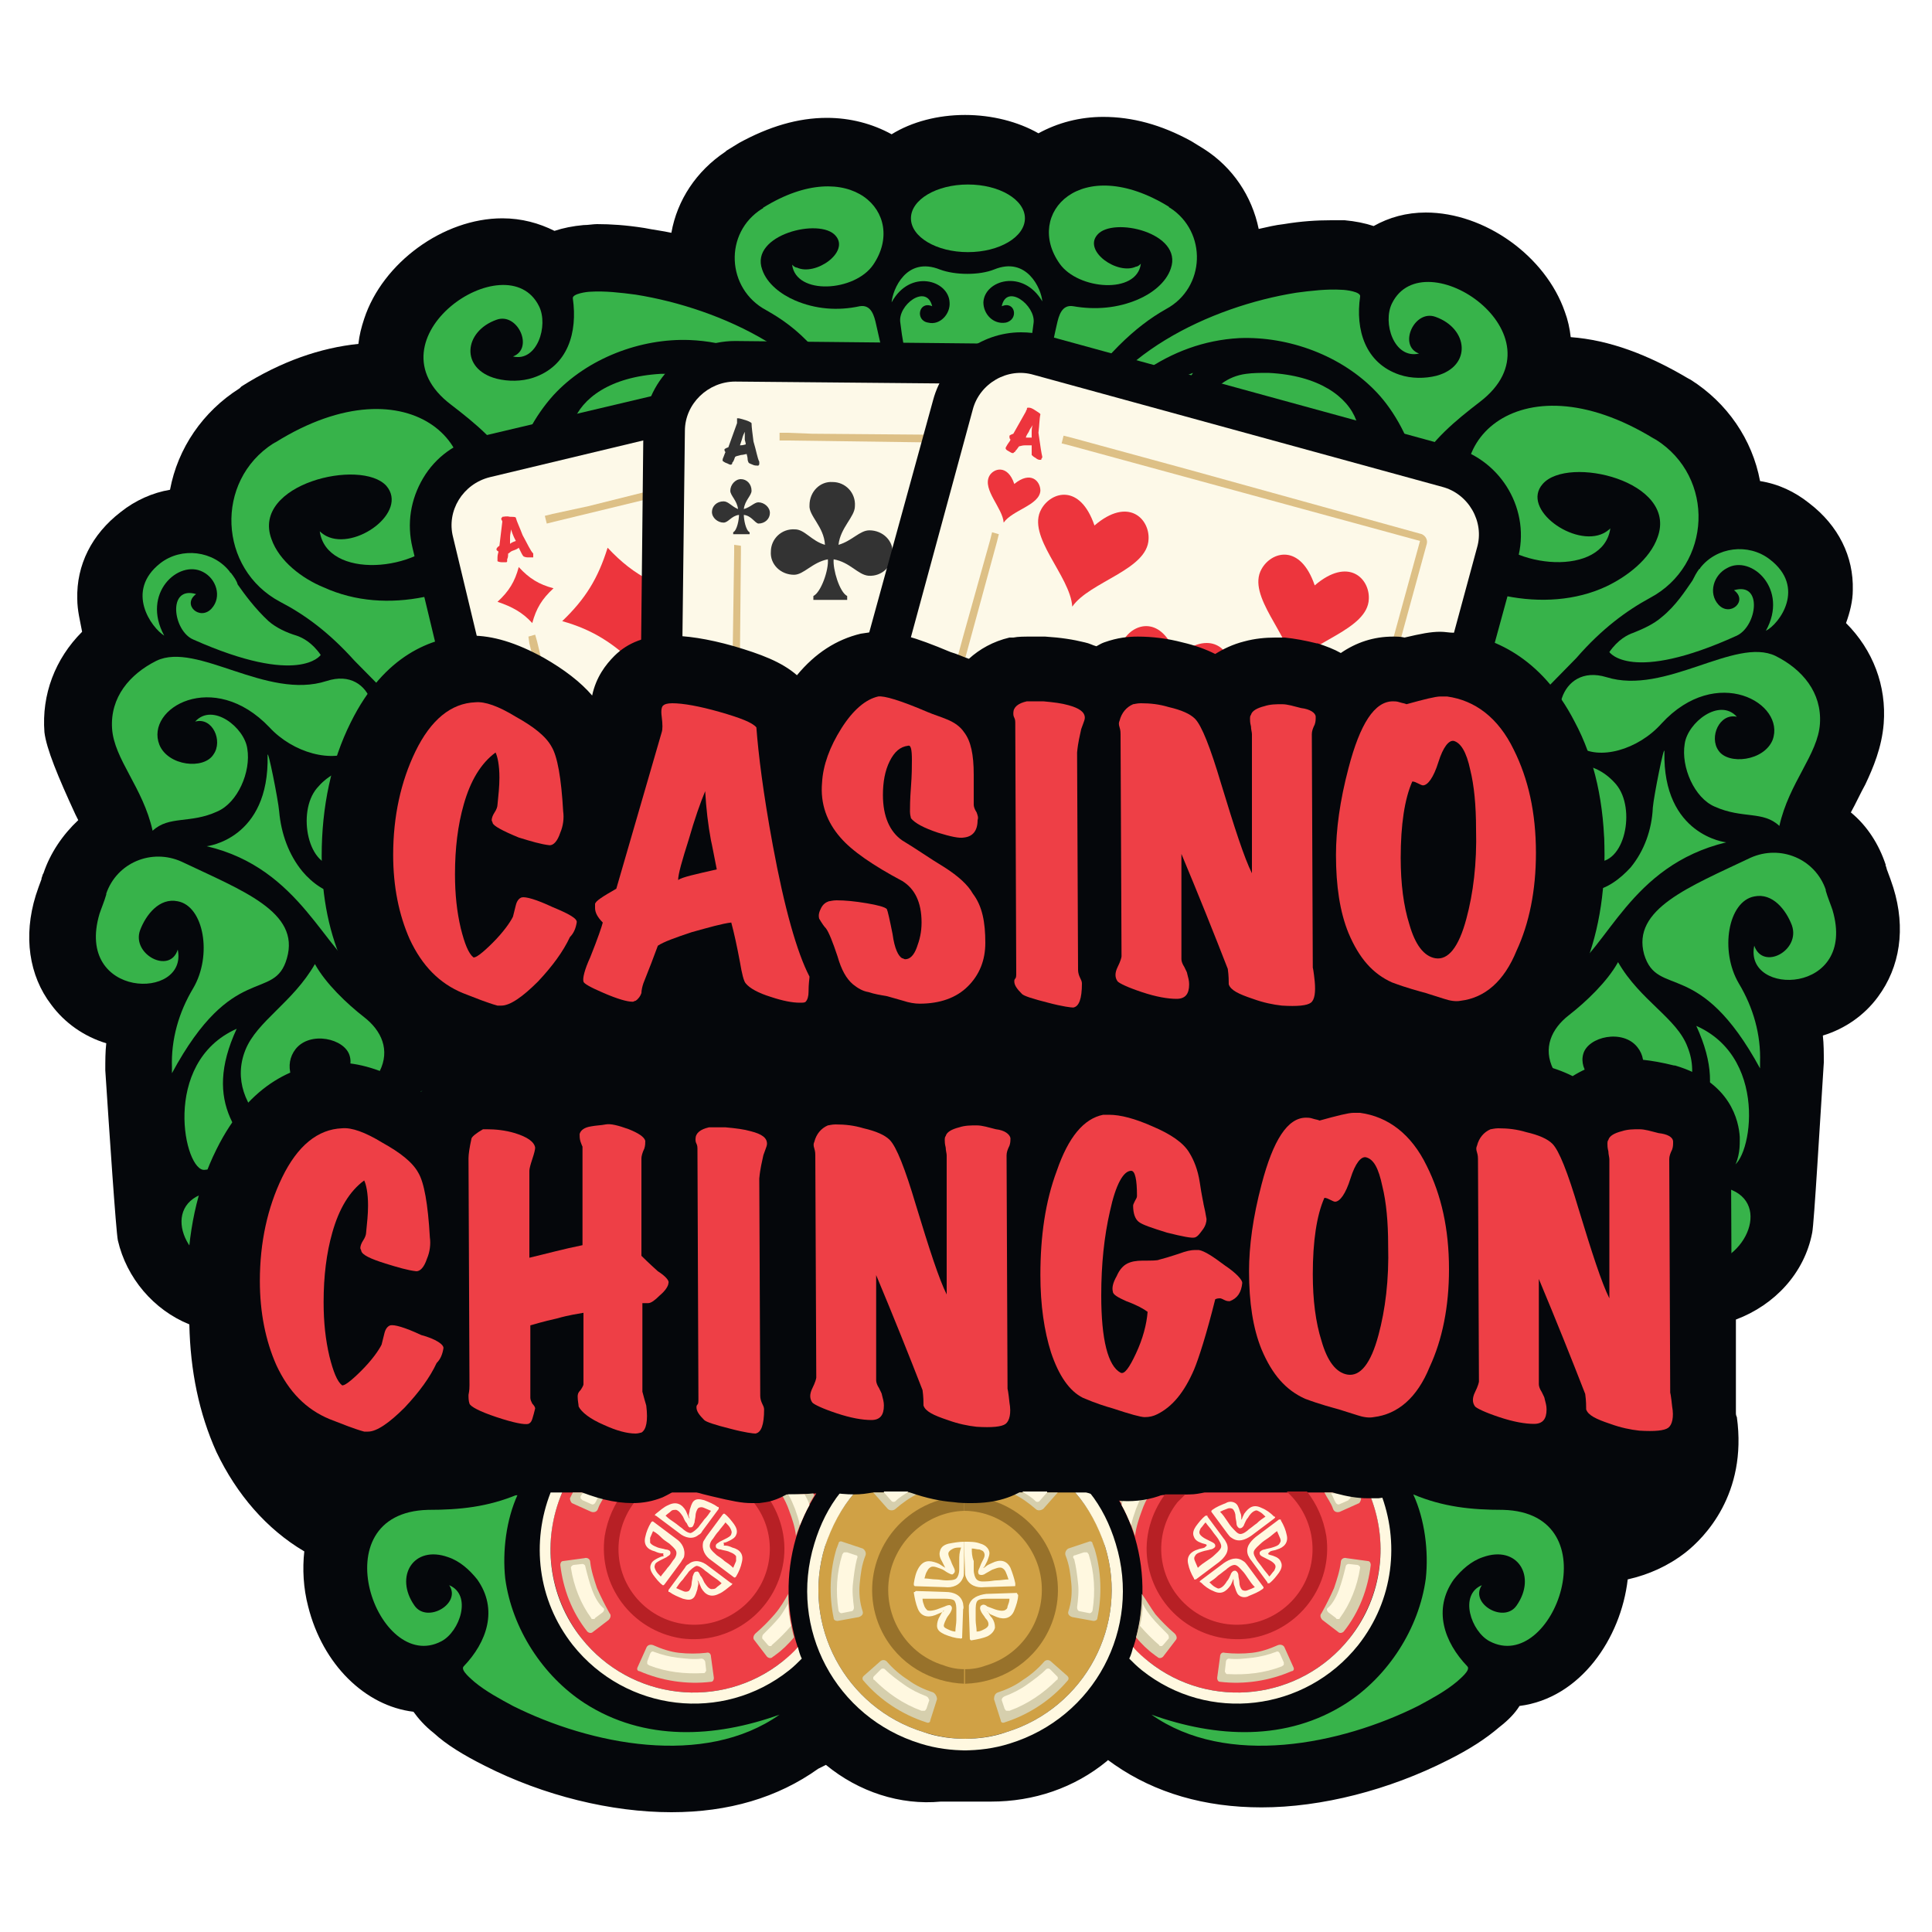 <?xml version="1.0" encoding="UTF-8"?> <!-- Generator: Adobe Illustrator 22.1.0, SVG Export Plug-In . SVG Version: 6.00 Build 0) --> <svg xmlns="http://www.w3.org/2000/svg" xmlns:xlink="http://www.w3.org/1999/xlink" id="Layer_1" x="0px" y="0px" viewBox="0 0 200 200" style="enable-background:new 0 0 200 200;" xml:space="preserve"> <style type="text/css"> .st0{fill:#05070B;} .st1{fill:#37B34A;} .st2{fill-rule:evenodd;clip-rule:evenodd;fill:#05070B;} .st3{fill-rule:evenodd;clip-rule:evenodd;fill:#FDF9E8;} .st4{fill:#DDC086;} .st5{fill-rule:evenodd;clip-rule:evenodd;fill:#ED353D;} .st6{fill-rule:evenodd;clip-rule:evenodd;fill:#333333;} .st7{fill:#FDF9E8;} .st8{fill-rule:evenodd;clip-rule:evenodd;fill:#EE3F46;} .st9{fill:#D6CFAD;} .st10{fill:#FFF8E0;} .st11{fill-rule:evenodd;clip-rule:evenodd;fill:#B72025;} .st12{fill-rule:evenodd;clip-rule:evenodd;fill:#FFF8E0;} .st13{fill-rule:evenodd;clip-rule:evenodd;fill:#D0A145;} .st14{fill-rule:evenodd;clip-rule:evenodd;fill:#98722B;} .st15{fill:#EE3F46;} .st16{fill:#ED353D;} .st17{fill:#333333;} </style> <g> <g> <g> <path class="st0" d="M85.5,182.7C85.5,182.7,85.5,182.7,85.5,182.7l-0.8,0.4c-4.2,3-9.3,4.5-15.2,4.5c-6.2,0-13.2-1.7-19.3-4.8 c-2.2-1.1-4-2.2-5.3-3.4c-0.9-0.7-1.6-1.5-2.1-2.2c-5-0.6-9.4-4.9-10.9-10.9c-0.5-1.9-0.6-3.9-0.4-5.7c-3.9-2.3-7-5.9-9.1-10.3 c-1.8-4-2.7-8.4-2.8-13.2c-3.7-1.5-6.5-4.8-7.4-8.7c-0.2-1-0.9-11.5-1.3-17.6l0-0.1c0-0.9,0-1.8,0.1-2.7c-2.3-0.7-4.3-2.1-5.7-4 c-2.3-3-2.9-7.1-1.6-11.3c0.2-0.6,0.4-1.2,0.6-1.7l0-0.1c0.1-0.2,0.1-0.4,0.2-0.5l0,0c0.7-2.1,2-4,3.6-5.5 c-0.1-0.2-0.2-0.4-0.3-0.6c-1.8-3.9-3-6.8-3.2-8.5c-0.3-3.9,1.1-7.6,3.9-10.4C8.3,64.3,8,63.2,8,62c-0.1-3.5,1.5-6.7,4.5-9 c1.5-1.2,3.3-2,5.1-2.3c0.8-4.3,3.4-8.1,7.2-10.5L25,40c4.1-2.6,8.2-4,12.1-4.4c0.1-0.9,0.3-1.7,0.6-2.6 c1.9-5.8,8.2-10.4,14.3-10.4c2,0,3.8,0.5,5.4,1.3c0.9-0.3,1.9-0.5,3-0.6c0.5,0,1-0.1,1.4-0.1c1.4,0,3,0.1,4.9,0.4 c1,0.2,1.9,0.3,2.8,0.5c0.6-3.4,2.6-6.4,5.6-8.4l0.1-0.1l1.3-0.8c3.1-1.7,6.1-2.6,9.1-2.6c2.4,0,4.7,0.6,6.7,1.7 c2.1-1.3,4.8-2,7.6-2c2.8,0,5.5,0.7,7.6,1.9c2-1.1,4.3-1.7,6.7-1.7c3,0,6,0.8,9.1,2.5l1.3,0.8l0,0c3,1.9,5,4.9,5.7,8.3 c0.9-0.2,1.7-0.4,2.6-0.5c1.8-0.3,3.4-0.4,4.9-0.4c0.5,0,1,0,1.4,0c1.1,0.1,2.1,0.3,3,0.6c1.6-0.9,3.4-1.4,5.4-1.4 c6.1,0,12.4,4.5,14.4,10.3c0.3,0.8,0.5,1.7,0.6,2.6c4,0.3,8,1.8,12.2,4.3l0.2,0.1c3.8,2.4,6.4,6.2,7.2,10.5 c1.9,0.3,3.6,1.1,5.1,2.3c3,2.3,4.6,5.5,4.5,9c0,1.1-0.3,2.3-0.7,3.4c2.8,2.8,4.2,6.5,3.9,10.4c-0.2,2.5-1.1,4.6-1.9,6.3 c-0.5,0.9-1,2-1.5,2.9c1.7,1.4,2.9,3.3,3.6,5.4l0,0.1c0.1,0.2,0.1,0.4,0.2,0.6c0.2,0.5,0.4,1.1,0.6,1.7c1.3,4.2,0.7,8.2-1.6,11.3 c-1.4,1.9-3.4,3.3-5.7,4c0.1,0.9,0.1,1.8,0.1,2.7l0,0.1c-0.4,6.1-1,16.6-1.2,17.6c-0.8,4.2-3.9,7.5-7.9,9l0,9.6 c0,0.2,0,0.3,0.1,0.5c1.1,8-3.4,12.5-5.3,14c-1.8,1.4-3.8,2.3-6,2.8c-0.7,6.1-4.9,12.3-11.2,13.1c-0.5,0.8-1.2,1.5-2.1,2.2 c-1.4,1.2-3.1,2.3-5.3,3.4c-6.1,3.1-13.1,4.9-19.3,4.9c-5.9,0-11-1.5-15.2-4.4l-0.7-0.5c0,0,0,0-0.1,0.1c-3.4,2.8-7.6,4.2-12,4.2 l-5.2,0C93.2,186.9,88.9,185.5,85.5,182.7z"></path> </g> </g> <g> <g> <g> <path class="st1" d="M128.3,35c5.1-0.2,10.6,1.8,14.2,5.6c1.9,2,3.5,5,4.1,7.8c1.7-2.9,4-4.8,6.6-6.8c9-6.9-5.8-16.9-9.1-10.2 c-1,2,0.2,5.8,2.8,5.2c-2.2-0.8-0.5-4.6,1.7-3.8c3.4,1.2,3.8,5.1,0.1,6.1c-1.2,0.3-2.6,0.3-3.8-0.1c-3.6-1.2-4.6-4.7-4.1-8.1 c0.1-0.5-1.5-0.7-1.9-0.7c-1.5-0.1-3.2,0.1-4.7,0.3c-8.8,1.4-19.8,6.5-22.8,15.5C115.2,40.1,120.9,35.4,128.3,35z"></path> <path class="st1" d="M170.8,61.9c6.4-3.4,6.8-12.5,0.6-16.4c-0.1,0-0.1-0.1-0.2-0.1c-14.2-8.7-23.4,1.1-17.7,9.3 c3,4.3,12.5,5,13.2,0c-0.2,0.2-0.5,0.4-0.7,0.5c-3,1.5-8.6-2.5-6.3-5.1c2.6-3,14-0.3,11.9,5.5c-0.8,2.3-3.2,4.1-5.3,5.1 c-3.2,1.5-6.9,1.7-10.4,1c-1.8-0.3-2.3,1.5-2.7,2.9c-0.4,1.9-2.8,14.1-4.8,18.6l14.8-15.1C165.8,65.1,168.4,63.2,170.8,61.9z"></path> <path class="st1" d="M181.2,88.8c3.1-1.4,6.7,0.1,7.8,3.3c0,0,0,0.1,0,0.1c0.2,0.7,0.5,1.4,0.7,2c2.6,8.8-9.2,9-8.1,3.7 c0.9,2.6,4.8,0.5,3.9-2.1c-0.6-1.6-2-3.4-3.9-3c-2.7,0.5-3.6,5.6-1.6,9c1.5,2.5,2.3,5.3,2.2,8.2l0,0.6 c-6.3-11.6-10.6-7.2-12-11.8C168.9,94.1,174.9,91.8,181.2,88.8z"></path> <path class="st1" d="M159.1,113.5c7.5,3.9,12.9-2,10.4-5.1c-1.5-1.9-5.1-1.1-5.6,0.7c-0.5,1.7,1.3,3.7,2.9,2.7 c-1.1,2.4-5,1-6-1.1c-1.1-2.2-0.2-4.2,1.6-5.6c1.8-1.4,4-3.5,5.1-5.5c2.3,4,6.1,5.8,7.2,8.8c1.2,3,0,5.9-2.3,8 c-3.4,3.2-12.1-0.5-17.4,3.3c-4.2,2.9-7.6-2.7-5.1-5.9C151.6,111.7,157.3,112.5,159.1,113.5z"></path> <path class="st1" d="M172,74.9c5.7-6.2,12.9-2.1,11.5,1.7c-0.9,2.2-4.6,2.6-5.6,1.1c-1-1.4,0.1-3.9,1.9-3.5 c-1.8-2-5.1,0.6-5.4,2.8c-0.4,2.4,1,5.6,3.1,6.5c2.9,1.3,5,0.4,6.7,2c1-4.5,4-7.4,4.2-10.6c0.2-3.2-1.8-5.6-4.6-7 c-4.2-2-11.4,4.1-17.5,2.2c-4.9-1.5-6.4,4.9-3,7.1C165.5,78.8,169.6,77.6,172,74.9z"></path> <path class="st1" d="M162.3,100.7c0.7-4.7-2.3-5.8-3.6-10.2c-3-10.1,4.5-14.1,8.6-9.3c2.1,2.5,0.9,8.4-2.2,8 c0.2-0.1,0.3-0.2,0.4-0.4c1.4-1.6-0.1-5.6-2.1-4.7c-2.2,1.1-2.5,8.5,1.4,8.1c1.5-0.1,3-1.3,4-2.4c1.4-1.7,2.2-3.9,2.3-6.2 c0.1-1.2,1.2-6.7,1.2-5.8c-0.2,8.7,6.4,9.4,6.4,9.4C168.7,89.6,166.4,98.3,162.3,100.7z"></path> <path class="st1" d="M125,46.9c-1.9-3.4,0.1-7.7,4-8.2c0.7-0.1,1.5-0.1,2.3-0.1c10.5,0.5,11.8,8.9,5.9,11.1 c-3.1,1.2-8.3-1.9-6.8-4.7c0,0.2,0.1,0.4,0.2,0.5c1,1.8,5.3,1.8,5.1-0.4c-0.3-2.5-7.2-5.1-8.1-1.4c-0.4,1.5,0.2,3.3,1,4.5 c1.2,1.9,3,3.4,5,4.3c1.1,0.5,6,3.4,5.1,3c-3.9-1.5-6.6-0.8-8.4,0.2c-1.1,0.6-2.5,0-2.6-1.3C127.3,51.5,126.3,49.1,125,46.9z"></path> <path class="st1" d="M175.6,106.2c7.9,3.5,5.5,14.9,3.4,14.6c-7.1-1-8.6,5.9-5.6,7.6c1.5,0.8,3.5,0.3,4-1.5 c0.6-1.9-2.2-2.7-2.3-0.6c-2.6-2.2,1.9-4.1,4.2-3.1c4.2,1.8,0.9,8.3-4.2,7.8c-0.2,0-0.4,0-0.6-0.1c-4.7-0.4-6.7-6.2-3.3-9.4 C175.3,117.6,179.2,114,175.6,106.2z"></path> <path class="st1" d="M183.2,57.9c-2.2-1.7-5.5-1.3-7.2,0.9c0,0,0,0.1-0.1,0.1c-0.3,0.4-0.5,0.8-0.7,1.2c-0.7,1-1.7,2.6-3.2,3.8 c-0.8,0.7-1.9,1.2-2.9,1.6c-0.6,0.2-1.6,0.7-2.5,2c0,0,2.2,3.3,13.2-1.7c2.1-1,2.7-5.6-0.3-4.7c1.5,1.1-0.4,2.8-1.6,1.5 c-1.1-1.2-0.5-3.1,0.9-3.8c2.5-1.4,6.4,2.2,4,6.5C184.2,64.6,187,60.8,183.2,57.9z"></path> <path class="st1" d="M116.6,47.9c0,0,0.2-6.9,6.9-9.3c0,0-3.8,5.3-0.6,10.4L116.6,47.9z"></path> <path class="st1" d="M144.2,49.7l1.1,1.8c0.3,0.5,1,0.6,1.4,0.2l0.5-0.4c0.6-0.6,1.6-0.1,1.6,0.8l-0.2,5l-8.9-3.4l2.9-3.9 C143,49.1,143.9,49.1,144.2,49.7z"></path> </g> <g> <path class="st1" d="M71.4,35.2c-5.1-0.2-10.6,1.9-14.1,5.7c-1.9,2.1-3.5,5-4,7.8c-1.7-2.9-4-4.8-6.6-6.8 c-9-6.8,5.8-16.9,9.1-10.2c1,2-0.2,5.8-2.7,5.2c2.2-0.8,0.5-4.6-1.7-3.8c-3.4,1.2-3.8,5.1,0,6.1c1.2,0.3,2.6,0.3,3.8-0.1 c3.6-1.2,4.6-4.7,4.1-8.2c-0.1-0.5,1.5-0.7,1.8-0.7c1.5-0.1,3.2,0.1,4.7,0.3c8.8,1.4,19.8,6.4,22.9,15.4 C84.5,40.1,78.8,35.5,71.4,35.2z"></path> <path class="st1" d="M29,62.3c-6.4-3.4-6.8-12.5-0.7-16.4c0.1,0,0.1-0.1,0.2-0.1c14.1-8.8,23.4,1,17.8,9.2c-3,4.3-12.5,5-13.2,0 c0.2,0.2,0.5,0.4,0.7,0.5c3,1.5,8.5-2.5,6.2-5.2c-2.6-2.9-14-0.2-11.9,5.5c0.8,2.3,3.2,4.1,5.4,5c3.3,1.5,6.9,1.7,10.4,1 c1.8-0.4,2.3,1.5,2.7,2.9c0.4,1.9,2.9,14.1,4.8,18.6L36.7,68.4C34,65.4,31.5,63.6,29,62.3z"></path> <path class="st1" d="M79.3,32.1c-4.1-2.2-4.4-8-0.4-10.5c0,0,0.1,0,0.1-0.1c9-5.6,15,0.6,11.4,5.9c-1.9,2.8-8,3.2-8.4,0 c0.1,0.1,0.3,0.3,0.5,0.3c1.9,0.9,5.5-1.6,4-3.3c-1.6-1.9-8.9-0.1-7.6,3.5c0.5,1.5,2,2.6,3.4,3.2c2.1,0.9,4.4,1.1,6.7,0.6 c1.2-0.2,1.5,1,1.7,1.9c0.3,1.2,1.9,9,3.1,11.9L84.2,36C82.5,34.1,80.9,33,79.3,32.1z"></path> <path class="st1" d="M120.7,32c4.1-2.2,4.3-8,0.4-10.5c0,0-0.1,0-0.1-0.1c-9.1-5.6-15,0.7-11.3,5.9c1.9,2.7,8,3.2,8.4,0 c-0.1,0.1-0.3,0.3-0.5,0.3c-1.9,0.9-5.5-1.6-4-3.3c1.6-1.9,8.9-0.2,7.6,3.5c-0.5,1.5-2,2.6-3.4,3.2c-2.1,0.9-4.4,1.1-6.7,0.7 c-1.2-0.2-1.5,1-1.7,1.9c-0.3,1.2-1.8,9-3,11.9l9.4-9.7C117.5,34.1,119.1,32.9,120.7,32z"></path> <path class="st1" d="M18.8,89.2c-3.1-1.4-6.7,0.1-7.8,3.3c0,0,0,0.1,0,0.1c-0.2,0.7-0.5,1.4-0.7,2c-2.6,8.8,9.2,9,8.1,3.7 c-0.8,2.6-4.8,0.5-3.9-2c0.6-1.6,2-3.4,3.9-3c2.7,0.5,3.6,5.6,1.6,9c-1.5,2.5-2.3,5.3-2.2,8.2l0,0.6 c6.3-11.7,10.6-7.3,11.9-11.9C31.1,94.4,25.1,92.2,18.8,89.2z"></path> <path class="st1" d="M41,113.7c-7.5,3.9-12.9-1.9-10.4-5.1c1.5-1.9,5.1-1.1,5.6,0.7c0.5,1.7-1.3,3.7-2.9,2.7 c1.1,2.4,5,0.9,6-1.1c1.1-2.2,0.2-4.2-1.6-5.6c-1.8-1.4-4-3.5-5.1-5.5c-2.3,4-6,5.9-7.2,8.9c-1.2,3,0,5.9,2.3,8 c3.4,3.2,12.1-0.5,17.4,3.2c4.2,2.9,7.6-2.7,5-5.9C48.4,112,42.7,112.8,41,113.7z"></path> <path class="st1" d="M27.9,75.3c-5.8-6.1-12.9-2-11.4,1.8c0.9,2.2,4.6,2.6,5.6,1c1-1.4-0.1-3.9-1.9-3.4c1.8-2,5.1,0.6,5.4,2.8 c0.4,2.4-1,5.6-3.1,6.5c-2.8,1.3-5,0.4-6.7,2c-1-4.5-4-7.4-4.2-10.6c-0.2-3.2,1.8-5.6,4.6-7c4.2-2,11.4,4.1,17.6,2.1 c4.9-1.6,6.4,4.9,3.1,7.1C34.4,79.1,30.3,77.9,27.9,75.3z"></path> <path class="st1" d="M37.8,101c-0.7-4.7,2.3-5.8,3.6-10.2c2.9-10.1-4.6-14-8.6-9.2c-2.1,2.5-0.9,8.4,2.2,8 c-0.2-0.1-0.3-0.2-0.5-0.4c-1.4-1.6,0.1-5.6,2.1-4.7c2.2,1.1,2.5,8.4-1.3,8.1c-1.5-0.1-3-1.2-4-2.4c-1.4-1.7-2.2-3.9-2.4-6.2 c-0.1-1.2-1.2-6.7-1.2-5.8c0.2,8.7-6.3,9.4-6.3,9.4C31.2,89.9,33.6,98.7,37.8,101z"></path> <path class="st1" d="M74.7,47c1.9-3.4-0.2-7.7-4-8.2c-0.7-0.1-1.5-0.1-2.3-0.1c-10.5,0.6-11.7,9-5.9,11.2 c3.1,1.2,8.3-1.9,6.8-4.7c0,0.2-0.1,0.4-0.2,0.5c-1,1.8-5.3,1.8-5.1-0.4c0.3-2.5,7.1-5.2,8.1-1.4c0.4,1.5-0.2,3.3-0.9,4.5 c-1.2,1.9-3,3.4-5,4.3c-1.1,0.5-5.9,3.4-5.1,3.1c3.9-1.5,6.6-0.9,8.4,0.2c1.1,0.6,2.5,0,2.6-1.3C72.4,51.7,73.5,49.2,74.7,47z"></path> <path class="st1" d="M24.5,106.5c-7.9,3.5-5.4,14.9-3.3,14.6c7.1-1,8.6,5.9,5.6,7.6c-1.5,0.8-3.5,0.3-4.1-1.4 c-0.6-1.9,2.2-2.7,2.3-0.6c2.6-2.2-1.9-4.1-4.3-3c-4.2,1.8-0.9,8.3,4.3,7.8c0.2,0,0.4,0,0.6-0.1c4.7-0.5,6.7-6.2,3.3-9.4 C24.8,118,20.9,114.3,24.5,106.5z"></path> <path class="st1" d="M16.6,58.3c2.2-1.7,5.5-1.3,7.2,0.9c0,0,0,0.1,0.1,0.1c0.3,0.4,0.6,0.8,0.7,1.2c0.7,1,1.8,2.5,3.2,3.8 c0.8,0.7,1.9,1.2,2.9,1.5c0.6,0.2,1.6,0.7,2.5,2c0,0-2.2,3.3-13.2-1.6c-2.1-0.9-2.7-5.6,0.3-4.7c-1.5,1.1,0.4,2.8,1.6,1.5 c1.1-1.2,0.5-3.1-0.9-3.8c-2.5-1.3-6.4,2.2-4,6.6C15.7,65,12.9,61.2,16.6,58.3z"></path> <path class="st1" d="M98.3,31.3c0.1,1.2-1,2.4-2.2,2.1c-1.4-0.2-1-2.3,0.4-1.7c-0.6-2.4-3.6-0.1-3.3,1.7 c0.4,3.4,1.1,5.6,1.7,7.1l10.4,0c0.7-1.4,1.3-3.7,1.7-7.1c0.2-1.8-2.8-4.1-3.3-1.7c1.4-0.6,1.8,1.4,0.4,1.7 c-1.3,0.2-2.3-0.9-2.3-2.1c0.1-2.3,4.1-3.5,6.1-0.1c-0.1-1.3-1.6-4.7-5-3.3c-1.5,0.6-4,0.6-5.6,0c-3.5-1.4-4.9,2.1-5,3.4 C94.2,27.8,98.2,29,98.3,31.3z"></path> <path class="st1" d="M83.1,48c0,0-0.3-6.9-6.9-9.3c0,0,3.8,5.3,0.7,10.4L83.1,48z"></path> <path class="st1" d="M55.6,49.9l-1.1,1.8c-0.3,0.5-1,0.6-1.4,0.2l-0.5-0.4c-0.6-0.6-1.6-0.1-1.6,0.8l0.2,5l8.9-3.4l-2.9-3.9 C56.7,49.3,55.9,49.3,55.6,49.9z"></path> </g> </g> </g> <g> <g> <path class="st2" d="M48.9,82.5l-6.2-25.8c-0.6-2.5-0.2-5,1.1-7.2c1.3-2.2,3.4-3.7,5.9-4.3L71.7,40l-0.5,42.5H48.9z"></path> <path class="st3" d="M52.3,78.1H67l0.4-32.7l-16.7,4c-2.8,0.7-4.5,3.5-3.8,6.2L52.3,78.1z"></path> <polygon class="st4" points="57.4,54 67.3,51.6 67.3,50.8 60.9,52.4 57.2,53.2 56.4,53.4 56.6,54.2 "></polygon> <polygon class="st4" points="57.6,78.1 58.4,78.1 55.6,66.4 55.4,65.7 54.7,65.9 54.8,66.6 "></polygon> <g> <path class="st5" d="M51.5,62.3c1.2-1.1,1.8-2.1,2.2-3.6c1.1,1.2,2.1,1.8,3.6,2.2c-1.2,1.1-1.8,2.1-2.2,3.6 C54.1,63.4,53,62.8,51.5,62.3z"></path> </g> <g> <path class="st5" d="M58.2,64.3c2.4-2.3,3.7-4.4,4.7-7.6c1.4,1.5,2.8,2.6,4.4,3.4l-0.1,5.4c-0.5,1-1,2.1-1.3,3.4 C63.5,66.6,61.4,65.2,58.2,64.3z"></path> </g> </g> <g> <path class="st2" d="M66.2,82.5l0.4-37.8c0.1-5.2,4.3-9.4,9.5-9.4l29.2,0.3l-3.3,6.3c-0.1,0.3-0.3,0.6-0.3,0.9L90.7,82.5H66.2z"></path> <path class="st3" d="M87.4,78.1l10-36.6c0.2-0.6,0.4-1.2,0.7-1.8l-22-0.2c-2.8,0-5.2,2.3-5.2,5.1l-0.4,33.5H87.4z"></path> <polygon class="st4" points="96.3,45.8 96.5,45 84.1,44.9 81.5,44.8 80.7,44.8 80.7,45.6 81.5,45.6 "></polygon> <polygon class="st4" points="76.5,78.1 76.7,57.2 76.7,56.5 76,56.4 76,57.2 75.8,70.8 75.7,78.1 "></polygon> <g> <path class="st6" d="M77,53.3c0,0.5,0.2,1.6,0.6,1.8l0,0.2l-1.7,0l0-0.2c0.4-0.2,0.6-1.3,0.6-1.8c-0.8,0.1-1.1,0.8-1.6,0.8 c-0.6,0-1.2-0.5-1.2-1.1c0-0.6,0.5-1.1,1.2-1.1c0.5,0,0.8,0.5,1.5,0.8c-0.1-0.9-0.8-1.4-0.8-1.9c0-0.6,0.5-1.2,1.1-1.2 c0.6,0,1.1,0.5,1.1,1.2c0,0.5-0.7,1-0.8,1.9c0.7-0.2,1.1-0.7,1.5-0.7c0.6,0,1.2,0.5,1.2,1.1c0,0.6-0.5,1.1-1.2,1.1 C78.1,54.1,77.8,53.4,77,53.3z"></path> </g> <g> <path class="st6" d="M86.3,57.9c-0.1,1,0.6,3.4,1.4,3.8l0,0.4l-3.5,0l0-0.4c0.8-0.4,1.6-2.7,1.5-3.8c-1.6,0.3-2.5,1.6-3.5,1.6 c-1.4,0-2.5-1.1-2.4-2.4c0-1.3,1.1-2.4,2.5-2.3c1,0,1.7,1.2,3.1,1.6c-0.1-1.9-1.7-3-1.6-4.1c0-1.4,1.1-2.5,2.4-2.4 c1.3,0,2.4,1.1,2.3,2.5c0,1.1-1.5,2.2-1.7,4c1.4-0.4,2.2-1.5,3.2-1.5c1.4,0,2.5,1.1,2.4,2.4c0,1.3-1.1,2.4-2.5,2.3 C88.8,59.5,88,58.2,86.3,57.9z"></path> <path class="st6" d="M84.5,78.1c-1-0.5-1.7-1.3-2.5-1.3c-1,0-1.8,0.5-2.2,1.3H84.5z"></path> </g> </g> <g> <path class="st0" d="M85.3,82.5l11.3-41.1c1.1-4.1,4.9-7,9.1-7c0.8,0,1.7,0.1,2.5,0.3l42.3,11.6c5,1.4,8,6.6,6.6,11.6l-6.7,24.5 H85.3z"></path> <path class="st7" d="M147.1,78.1l5.8-21.4c0.8-2.7-0.9-5.6-3.6-6.3l-42.3-11.6c-2.7-0.8-5.6,0.9-6.3,3.6L91,78.1H147.1z"></path> <path class="st5" d="M121.8,68c-1.5-4.4-4.5-3.5-5.5-1.7c-1.6,2.8,3,6.9,3.2,10.1c1.8-2.6,7.8-3.8,7.9-7 C127.5,67.3,125.3,65,121.8,68z"></path> <g> <path class="st5" d="M112.7,78.1c0.3-0.4,0.5-0.9,0.5-1.4c0.1-2-2.1-4.3-5.6-1.4c-1.5-4.4-4.5-3.5-5.5-1.7 c-0.7,1.3-0.1,2.9,0.7,4.5H112.7z"></path> <path class="st5" d="M113.3,54.4c-1.5-4.4-4.5-3.5-5.5-1.7c-1.6,2.8,3,6.9,3.2,10.1c1.8-2.6,7.8-3.8,7.9-7 C119,53.7,116.8,51.4,113.3,54.4z"></path> <path class="st5" d="M136.1,60.6c-1.5-4.4-4.5-3.5-5.5-1.7c-1.6,2.8,3,6.9,3.2,10.1c1.8-2.6,7.8-3.8,7.9-7 C141.8,59.9,139.6,57.6,136.1,60.6z"></path> </g> <path class="st4" d="M147,56l-6.1,22.2h0.8l6-21.9c0.1-0.4-0.1-0.8-0.5-1L123,48.6l-12.1-3.3l-0.8-0.2l-0.2,0.8l0.8,0.2L147,56z"></path> <polygon class="st4" points="97.2,78.1 103.2,56.1 103.4,55.3 102.7,55.1 102.5,55.9 99.7,65.9 96.4,78.1 "></polygon> <g> <path class="st5" d="M105,50.1c-0.7-2.1-2.2-1.6-2.6-0.8c-0.7,1.4,1.4,3.3,1.5,4.8c0.9-1.3,3.7-1.8,3.8-3.3 C107.7,49.8,106.7,48.7,105,50.1z"></path> </g> </g> </g> <g> <g> <g> <g> <g> <g> <path class="st8" d="M84.5,154.6c-2.6,0.2-5.2,0.2-7.8,0.1c-0.5,0-1-0.1-1.5-0.2h-17c-2.1,4.8-1.5,10.6,2,15.1 c5.1,6.4,14.4,7.5,20.8,2.4c0.6-0.4,1.1-0.9,1.6-1.4c-1.2-3.7-1.3-7.6-0.2-11.4C82.9,157.5,83.6,156,84.5,154.6z"></path> <path class="st9" d="M59.2,155.6l2,0.9c0.3,0.1,0.6,0,0.7-0.3c0.2-0.6,0.6-1.1,0.9-1.7h-3.5c-0.1,0.2-0.2,0.4-0.3,0.6 C59,155.3,59.1,155.5,59.2,155.6z"></path> <path class="st9" d="M80.9,154.7c0.3,0.5,0.6,1.1,0.8,1.7c0.3,0.8,0.6,1.7,0.7,2.6c0.5-1.5,1.1-2.9,1.9-4.2 c0-0.1-0.1-0.1-0.1-0.2C83.2,154.7,82,154.7,80.9,154.7z"></path> <path class="st9" d="M61.8,164.4c-0.3-0.9-0.6-1.8-0.7-2.7c0-0.3-0.3-0.5-0.6-0.4l-2.2,0.3c-0.2,0-0.3,0.2-0.3,0.4 c0.3,2.5,1.2,4.9,2.8,6.9c0.1,0.1,0.3,0.2,0.5,0.1l1.7-1.3c0.2-0.2,0.3-0.5,0.1-0.7C62.6,166.1,62.2,165.3,61.8,164.4z"></path> <path class="st9" d="M73.1,171.1c-0.9,0.1-1.9,0.1-2.8,0c-0.9-0.1-1.8-0.4-2.7-0.8c-0.3-0.1-0.6,0-0.7,0.3l-0.9,2 c-0.1,0.2,0,0.4,0.2,0.4c2.3,1,4.9,1.4,7.4,1.1c0.2,0,0.3-0.2,0.3-0.4l-0.3-2.2C73.6,171.2,73.4,171,73.1,171.1z"></path> <path class="st9" d="M80.2,167.1c-0.6,0.7-1.3,1.4-2,2c-0.2,0.2-0.3,0.5-0.1,0.7l1.3,1.7c0.1,0.1,0.3,0.2,0.5,0.1 c0.1-0.1,0.3-0.2,0.4-0.3c0.7-0.5,1.3-1.1,1.9-1.8c-0.4-1.5-0.6-3-0.6-4.5C81.2,165.7,80.8,166.4,80.2,167.1z"></path> <path class="st10" d="M60.3,155.3l0.9,0.4c0.2,0.1,0.3,0,0.4-0.1c0.2-0.3,0.3-0.7,0.5-1h-1.8c-0.1,0.1-0.1,0.2-0.2,0.3 c0,0.1,0,0.2,0,0.2C60.2,155.2,60.2,155.2,60.3,155.3z"></path> <path class="st10" d="M61.3,164.6c-0.3-0.8-0.5-1.6-0.7-2.4c0-0.2-0.2-0.3-0.3-0.3l-0.9,0.1c-0.1,0-0.2,0.1-0.2,0.1 c-0.1,0.1-0.1,0.1-0.1,0.2c0.3,1.9,1,3.7,2.1,5.2c0,0.1,0.1,0.1,0.2,0.1c0.1,0,0.2,0,0.2-0.1l0.8-0.6 c0.1-0.1,0.2-0.3,0.1-0.4C62,166.1,61.6,165.4,61.3,164.6z"></path> <path class="st10" d="M72.6,171.7c-0.8,0.1-1.6,0-2.5-0.1c-0.8-0.1-1.6-0.3-2.4-0.6c-0.2-0.1-0.3,0-0.4,0.2L67,172 c0,0.1,0,0.2,0,0.2c0,0.1,0.1,0.1,0.2,0.2c1.8,0.7,3.7,0.9,5.6,0.8c0.1,0,0.2,0,0.2-0.1c0.1-0.1,0.1-0.1,0.1-0.2L73,172 C72.9,171.8,72.8,171.7,72.6,171.7z"></path> <path class="st10" d="M81.6,154.7c0.3,0.5,0.5,1,0.7,1.5c0.2,0.6,0.4,1.1,0.5,1.7c0.3-0.7,0.6-1.4,1-2.1 c-0.1-0.4-0.3-0.7-0.5-1.1C82.7,154.7,82.1,154.7,81.6,154.7z"></path> <path class="st10" d="M80.7,167.4c-0.5,0.6-1.1,1.2-1.7,1.8c-0.1,0.1-0.1,0.3-0.1,0.4l0.6,0.7c0.1,0.1,0.1,0.1,0.2,0.1 c0.1,0,0.2,0,0.2-0.1c0.7-0.6,1.4-1.3,2-2c-0.2-0.8-0.3-1.5-0.3-2.3C81.3,166.5,81,167,80.7,167.4z"></path> <path class="st11" d="M77.2,154.7c0.3,0.3,0.5,0.5,0.8,0.8c2.7,3.4,2.1,8.3-1.3,11c-3.4,2.7-8.3,2.1-11-1.3 c-2.6-3.3-2.1-8,1-10.8h-2.1c-1,1.3-1.7,2.8-2,4.6c-0.7,5.1,2.8,9.8,7.9,10.6c5.1,0.7,9.8-2.8,10.6-7.9 c0.4-2.6-0.4-5.1-1.8-7C78.5,154.7,77.9,154.7,77.2,154.7z"></path> <path class="st12" d="M81,172c-6.4,5.1-15.7,4-20.8-2.4c-3.5-4.4-4.1-10.2-2-15.1H57c-2,5.1-1.4,11.1,2.3,15.8 c5.5,6.9,15.5,8.1,22.4,2.6c0.5-0.4,0.9-0.8,1.3-1.2c-0.2-0.4-0.3-0.8-0.4-1.2C82.1,171.1,81.5,171.6,81,172z"></path> </g> <g> <path class="st12" d="M68.7,160.8c-0.1,0-0.2,0-0.2,0c-0.2,0-0.5-0.1-0.7-0.2c-0.8-0.2-1.2-0.7-1-1.5c0.1-0.5,0.3-1,0.6-1.5 c0,0,0.1-0.1,0.1-0.1c0.1,0,0.1,0,0.1,0l2.4,1.8c0.6,0.4,1,1.1,0.8,1.9c-0.1,0.2-0.2,0.3-0.3,0.5l-1.7,2.3 c0,0-0.1,0.1-0.1,0.1c-0.1,0-0.1,0-0.1,0c-0.4-0.3-0.7-0.7-1-1.1c-0.2-0.3-0.4-0.7-0.2-1.1c0.1-0.3,0.5-0.5,0.7-0.6 c0.2-0.1,0.4-0.2,0.6-0.2C68.6,160.8,68.7,160.8,68.7,160.8L68.7,160.8z M67.6,158.5c-0.1,0.2-0.2,0.5-0.3,0.7 c0,0.2,0,0.3,0,0.5c0.2,0.3,0.6,0.4,0.8,0.5c0.3,0.1,0.5,0.1,0.8,0.2c0.2,0,0.5,0.1,0.5,0.3c0,0,0,0.1,0,0.1 c0,0.2-0.3,0.3-0.4,0.4c-0.2,0.1-0.4,0.2-0.6,0.3c-0.2,0.1-0.6,0.3-0.6,0.5c-0.1,0.2,0,0.4,0.1,0.6c0.1,0.2,0.3,0.4,0.5,0.6 c0.2-0.3,0.5-0.6,0.7-0.9c0.2-0.2,0.4-0.5,0.6-0.8c0.2-0.2,0.4-0.6,0.3-0.9c-0.1-0.3-0.5-0.6-0.7-0.8 c-0.3-0.2-0.6-0.4-0.8-0.6C68.3,159,68,158.7,67.6,158.5z"></path> <path class="st12" d="M71.4,157.3c0-0.1-0.1-0.2-0.1-0.2c-0.1-0.2-0.2-0.5-0.3-0.7c-0.4-0.7-1-1-1.8-0.6 c-0.5,0.2-0.9,0.6-1.3,0.9c0,0-0.1,0.1-0.1,0.1c0,0.1,0,0.1,0.1,0.1l2.4,1.8c0.6,0.5,1.4,0.7,2,0.2c0.2-0.1,0.3-0.2,0.4-0.4 l1.7-2.3c0,0,0-0.1,0-0.1c0-0.1,0-0.1-0.1-0.1c-0.4-0.3-0.9-0.5-1.4-0.7c-0.4-0.1-0.8-0.2-1.1,0.1c-0.2,0.2-0.3,0.6-0.4,0.9 c0,0.2-0.1,0.4-0.1,0.6C71.4,157.2,71.4,157.3,71.4,157.3L71.4,157.3z M68.9,156.9c0.2-0.2,0.4-0.3,0.6-0.5 c0.1-0.1,0.3-0.1,0.5-0.1c0.3,0.1,0.5,0.4,0.7,0.7c0.1,0.2,0.2,0.5,0.4,0.7c0.1,0.2,0.2,0.5,0.4,0.4c0,0,0.1,0,0.1,0 c0.2-0.1,0.2-0.3,0.3-0.5c0-0.2,0.1-0.5,0.1-0.7c0-0.2,0.1-0.6,0.3-0.8c0.2-0.1,0.4-0.1,0.6,0c0.2,0.1,0.5,0.2,0.7,0.3 c-0.2,0.3-0.4,0.6-0.7,0.9c-0.2,0.3-0.4,0.5-0.6,0.8c-0.2,0.2-0.5,0.5-0.8,0.6c-0.3,0-0.7-0.3-0.9-0.5 c-0.3-0.2-0.5-0.4-0.8-0.6C69.5,157.4,69.2,157.2,68.9,156.9z"></path> <path class="st12" d="M72.2,163.5c0,0.1,0.1,0.2,0.1,0.2c0.1,0.2,0.2,0.5,0.3,0.7c0.4,0.7,1,1,1.8,0.6 c0.5-0.2,0.9-0.6,1.3-0.9c0,0,0.1-0.1,0.1-0.1c0-0.1,0-0.1-0.1-0.1l-2.4-1.8c-0.6-0.5-1.4-0.7-2-0.2 c-0.2,0.1-0.3,0.2-0.4,0.4l-1.7,2.3c0,0,0,0.1,0,0.1c0,0.1,0,0.1,0.1,0.1c0.4,0.3,0.9,0.5,1.4,0.7c0.4,0.1,0.8,0.2,1.1-0.1 c0.2-0.2,0.3-0.6,0.4-0.9c0-0.2,0.1-0.4,0.1-0.6C72.2,163.6,72.2,163.5,72.2,163.5L72.2,163.5z M74.7,163.9 c-0.2,0.2-0.4,0.3-0.6,0.5c-0.1,0.1-0.3,0.1-0.5,0.1c-0.3-0.1-0.5-0.4-0.7-0.7c-0.1-0.2-0.2-0.5-0.4-0.7 c-0.1-0.2-0.2-0.5-0.4-0.4c0,0-0.1,0-0.1,0c-0.2,0.1-0.2,0.3-0.3,0.5c0,0.2-0.1,0.5-0.1,0.7c0,0.2-0.1,0.6-0.3,0.8 c-0.2,0.1-0.4,0.1-0.6,0c-0.2-0.1-0.5-0.2-0.7-0.3c0.2-0.3,0.4-0.6,0.7-0.9c0.2-0.3,0.4-0.5,0.6-0.8c0.2-0.2,0.5-0.5,0.8-0.6 c0.3,0,0.7,0.3,0.9,0.5c0.3,0.2,0.5,0.4,0.8,0.6C74.1,163.4,74.4,163.6,74.7,163.9z"></path> <path class="st12" d="M74.9,160c0.1,0,0.2,0,0.2,0c0.2,0,0.5,0.1,0.7,0.2c0.8,0.2,1.2,0.7,1,1.5c-0.1,0.5-0.3,1-0.6,1.5 c0,0-0.1,0.1-0.1,0.1c-0.1,0-0.1,0-0.1,0l-2.4-1.8c-0.6-0.4-1-1.1-0.8-1.9c0.1-0.2,0.2-0.3,0.3-0.5l1.7-2.3 c0,0,0.1-0.1,0.1-0.1c0.1,0,0.1,0,0.1,0c0.4,0.3,0.7,0.7,1,1.1c0.2,0.3,0.4,0.7,0.2,1.1c-0.1,0.3-0.5,0.5-0.7,0.6 c-0.2,0.1-0.4,0.2-0.6,0.2C75,160,74.9,160,74.9,160L74.9,160z M75.9,162.3c0.1-0.2,0.2-0.5,0.3-0.7c0-0.2,0-0.3,0-0.5 c-0.2-0.3-0.6-0.4-0.8-0.5c-0.3-0.1-0.5-0.1-0.8-0.2c-0.2,0-0.5-0.1-0.5-0.3c0,0,0-0.1,0-0.1c0-0.2,0.3-0.3,0.4-0.4 c0.2-0.1,0.4-0.2,0.6-0.3c0.2-0.1,0.6-0.3,0.6-0.5c0.1-0.2,0-0.4-0.1-0.6c-0.1-0.2-0.3-0.4-0.5-0.6c-0.2,0.3-0.5,0.6-0.7,0.9 c-0.2,0.2-0.4,0.5-0.6,0.8c-0.2,0.2-0.4,0.6-0.3,0.9c0.1,0.3,0.5,0.6,0.7,0.8c0.3,0.2,0.6,0.4,0.8,0.6 C75.3,161.8,75.6,162,75.9,162.3z"></path> </g> </g> </g> <g> <g> <path class="st13" d="M100,154.5H88.5c-1.4,1.6-2.5,3.5-3.1,5.6c-2.5,8.1,2.1,16.7,10.2,19.2c1.5,0.5,3,0.7,4.4,0.7V154.5z"></path> <path class="st9" d="M89,163.9c0.1-1,0.2-1.9,0.6-2.9c0.1-0.3-0.1-0.6-0.3-0.7l-2.1-0.7c-0.2-0.1-0.4,0-0.4,0.2 c-0.1,0.2-0.1,0.3-0.2,0.5c-0.7,2.3-0.8,4.8-0.3,7.2c0,0.2,0.2,0.3,0.4,0.3l2.2-0.4c0.3-0.1,0.5-0.3,0.4-0.6 C89,165.9,88.9,164.9,89,163.9z"></path> <path class="st9" d="M92.7,156.2c0.7-0.6,1.5-1.2,2.4-1.6c0.1,0,0.2-0.1,0.2-0.1h-4.9l1.5,1.7 C92.1,156.4,92.5,156.4,92.7,156.2z"></path> <path class="st9" d="M96.6,175.2c-0.9-0.3-1.8-0.7-2.6-1.3c-0.8-0.5-1.6-1.2-2.2-1.9c-0.2-0.2-0.5-0.2-0.7,0l-1.7,1.5 c-0.1,0.1-0.2,0.3,0,0.5c1.7,2,4,3.5,6.5,4.3c0.2,0.1,0.4,0,0.4-0.2l0.7-2.2C97,175.6,96.8,175.3,96.6,175.2z"></path> <path class="st10" d="M88.6,161l-0.9-0.3c-0.1,0-0.2,0-0.3,0c-0.1,0-0.1,0.1-0.2,0.2c-0.6,1.9-0.7,3.9-0.4,5.8 c0,0.1,0.1,0.2,0.1,0.2c0.1,0.1,0.2,0.1,0.2,0.1l1-0.2c0.2,0,0.3-0.2,0.3-0.4c-0.1-0.8-0.2-1.7-0.1-2.5 c0.1-0.9,0.2-1.7,0.4-2.5C88.8,161.2,88.8,161,88.6,161z"></path> <path class="st10" d="M95.9,175.6c-0.8-0.3-1.6-0.7-2.3-1.2c-0.7-0.5-1.4-1-2-1.6c-0.1-0.1-0.3-0.1-0.4,0l-0.7,0.7 c-0.1,0.1-0.1,0.1-0.1,0.2c0,0.1,0,0.2,0.1,0.2c1.4,1.4,3,2.5,4.9,3.2c0.1,0,0.2,0,0.3,0c0.1,0,0.1-0.1,0.2-0.2l0.3-0.9 C96.1,175.8,96.1,175.7,95.9,175.6z"></path> <path class="st10" d="M92.3,155.4c0.1,0.1,0.3,0.1,0.4,0c0.4-0.4,0.9-0.7,1.4-1h-2.6c0,0.1,0,0.1,0.1,0.2L92.3,155.4z"></path> <path class="st14" d="M100,172.8c-0.8,0-1.5-0.1-2.3-0.4c-4.3-1.3-6.7-5.9-5.4-10.2c1.1-3.5,4.3-5.8,7.7-5.8v-1.5 c-1.4,0-2.9,0.3-4.3,1c-4.8,2.4-6.8,8.2-4.4,13c1.7,3.4,5.1,5.3,8.6,5.4V172.8z"></path> <path class="st10" d="M100,180c-1.5,0-3-0.2-4.4-0.7c-8.1-2.5-12.7-11.1-10.2-19.2c0.7-2.1,1.7-4,3.1-5.6H87 c-1.2,1.5-2.1,3.3-2.7,5.3c-2.7,8.8,2.2,18,11,20.7c1.6,0.5,3.2,0.7,4.8,0.7V180z"></path> </g> <g> <path class="st12" d="M97.7,166.8c-0.1,0-0.2,0.1-0.2,0.1c-0.2,0.1-0.5,0.2-0.7,0.3c-0.8,0.3-1.5,0.1-1.8-0.7 c-0.2-0.5-0.3-1-0.4-1.6c0-0.1,0-0.1,0.1-0.1c0,0,0.1-0.1,0.1-0.1l3.1,0.1c0.8,0,1.6,0.3,1.8,1.2c0,0.2,0.1,0.4,0,0.6 l-0.1,2.9c0,0.1,0,0.1-0.1,0.1c0,0-0.1,0.1-0.1,0c-0.5,0-1.1-0.2-1.6-0.4c-0.4-0.2-0.8-0.4-0.8-0.9c0-0.3,0.1-0.7,0.3-1 c0.1-0.2,0.2-0.4,0.4-0.6C97.7,166.9,97.7,166.8,97.7,166.8L97.7,166.8z M95.5,165.5c0,0.3,0.1,0.5,0.2,0.8 c0.1,0.2,0.2,0.3,0.3,0.4c0.3,0.1,0.7,0,1-0.1c0.3-0.1,0.5-0.2,0.8-0.3c0.2-0.1,0.5-0.2,0.6-0.1c0,0,0,0,0.1,0.1 c0.1,0.2,0,0.4-0.1,0.6c-0.1,0.2-0.3,0.4-0.4,0.6c-0.1,0.2-0.3,0.6-0.3,0.8c0,0.2,0.3,0.3,0.5,0.4c0.2,0.1,0.5,0.2,0.7,0.2 c0-0.4,0.1-0.8,0.1-1.2c0-0.3,0-0.7,0-1c0-0.3,0-0.7-0.2-1c-0.2-0.2-0.8-0.2-1-0.2c-0.3,0-0.7,0-1,0 C96.3,165.5,95.9,165.5,95.5,165.5z"></path> <path class="st12" d="M100,159.7C100,159.6,100,159.6,100,159.7c-0.1-0.1-0.1-0.1-0.2-0.1c-0.5,0-1.1,0.1-1.6,0.2 c-0.4,0.1-0.8,0.3-0.9,0.8c-0.1,0.3,0,0.7,0.2,1c0.1,0.2,0.2,0.4,0.3,0.6c0,0,0,0.1,0.1,0.1c-0.1,0-0.2-0.1-0.2-0.1 c-0.2-0.1-0.4-0.3-0.7-0.4c-0.8-0.3-1.4-0.3-1.9,0.5c-0.3,0.5-0.4,1-0.5,1.6c0,0.1,0,0.1,0,0.2c0,0,0.1,0.1,0.1,0.1l3.1,0.1 c0.8,0.1,1.6-0.2,1.9-1c0.1-0.2,0.1-0.4,0.1-0.6l0.1-2.8V159.7z M99.3,161.5c0,0.3,0,0.7,0,1c0,0.3-0.1,0.7-0.3,0.9 c-0.2,0.2-0.8,0.2-1.1,0.2c-0.3,0-0.7-0.1-1-0.1c-0.4,0-0.8-0.1-1.2-0.1c0.1-0.3,0.1-0.5,0.3-0.8c0.1-0.2,0.2-0.3,0.4-0.4 c0.3-0.1,0.7,0.1,1,0.2c0.3,0.1,0.5,0.3,0.7,0.4c0.2,0.1,0.5,0.3,0.6,0.1c0,0,0,0,0.1-0.1c0.1-0.2,0-0.4-0.1-0.6 c-0.1-0.2-0.2-0.4-0.3-0.7c-0.1-0.2-0.3-0.6-0.2-0.8c0.1-0.2,0.3-0.3,0.5-0.4c0.2-0.1,0.5-0.1,0.8-0.1 C99.3,160.7,99.3,161.1,99.3,161.5z"></path> </g> </g> </g> <path class="st1" d="M60.5,176.3c-4.3-2.8-7.5-7.7-8.2-12.9c-0.3-2.8,0.1-6.1,1.3-8.7c-3.1,1.3-6,1.6-9.3,1.6 c-11.3,0.3-5.2,17.1,1.4,13.6c1.9-1,3.2-4.8,0.8-5.8c1.3,1.9-2.3,4-3.6,2.1c-2.1-3-0.1-6.3,3.5-5c1.2,0.4,2.2,1.3,3,2.3 c2.2,3.1,1,6.5-1.4,9c-0.4,0.4,0.9,1.4,1.1,1.6c1.2,1,2.7,1.8,4,2.5c8,4,19.8,6.4,27.6,0.9C74,179.9,66.7,180.3,60.5,176.3z"></path> </g> <g> <g> <g> <g> <g> <path class="st8" d="M115.4,154.6c2.6,0.2,5.2,0.2,7.8,0.1c0.5,0,1-0.1,1.5-0.2h17c2.1,4.8,1.5,10.6-2,15.1 c-5.1,6.4-14.4,7.5-20.8,2.4c-0.6-0.4-1.1-0.9-1.6-1.4c1.2-3.7,1.3-7.6,0.2-11.4C117,157.5,116.3,156,115.4,154.6z"></path> <path class="st9" d="M140.7,155.6l-2,0.9c-0.3,0.1-0.6,0-0.7-0.3c-0.2-0.6-0.6-1.1-0.9-1.7h3.5c0.1,0.2,0.2,0.4,0.3,0.6 C140.9,155.3,140.8,155.5,140.7,155.6z"></path> <path class="st9" d="M119,154.7c-0.3,0.5-0.6,1.1-0.8,1.7c-0.3,0.8-0.6,1.7-0.7,2.6c-0.5-1.5-1.1-2.9-1.9-4.2 c0-0.1,0.1-0.1,0.1-0.2C116.7,154.7,117.8,154.7,119,154.7z"></path> <path class="st9" d="M138.1,164.4c0.3-0.9,0.6-1.8,0.7-2.7c0-0.3,0.3-0.5,0.6-0.4l2.2,0.3c0.2,0,0.3,0.2,0.3,0.4 c-0.3,2.5-1.2,4.9-2.8,6.9c-0.1,0.1-0.3,0.2-0.5,0.1l-1.7-1.3c-0.2-0.2-0.3-0.5-0.1-0.7C137.3,166.1,137.7,165.3,138.1,164.4 z"></path> <path class="st9" d="M126.8,171.1c0.9,0.1,1.9,0.1,2.8,0c0.9-0.1,1.8-0.4,2.7-0.8c0.3-0.1,0.6,0,0.7,0.3l0.9,2 c0.1,0.2,0,0.4-0.2,0.4c-2.3,1-4.9,1.4-7.4,1.1c-0.2,0-0.3-0.2-0.3-0.4l0.3-2.2C126.3,171.2,126.5,171,126.8,171.1z"></path> <path class="st9" d="M119.6,167.1c0.6,0.7,1.3,1.4,2,2c0.2,0.2,0.3,0.5,0.1,0.7l-1.3,1.7c-0.1,0.1-0.3,0.2-0.5,0.1 c-0.1-0.1-0.3-0.2-0.4-0.3c-0.7-0.5-1.3-1.1-1.9-1.8c0.4-1.5,0.6-3,0.6-4.5C118.7,165.7,119.1,166.4,119.6,167.1z"></path> <path class="st10" d="M139.6,155.3l-0.9,0.4c-0.2,0.1-0.3,0-0.4-0.1c-0.2-0.3-0.3-0.7-0.5-1h1.8c0.1,0.1,0.1,0.2,0.2,0.3 c0,0.1,0,0.2,0,0.2C139.7,155.2,139.6,155.2,139.6,155.3z"></path> <path class="st10" d="M138.6,164.6c0.3-0.8,0.5-1.6,0.7-2.4c0-0.2,0.2-0.3,0.3-0.3l0.9,0.1c0.1,0,0.2,0.1,0.2,0.1 c0.1,0.1,0.1,0.1,0.1,0.2c-0.3,1.9-1,3.7-2.1,5.2c0,0.1-0.1,0.1-0.2,0.1c-0.1,0-0.2,0-0.2-0.1l-0.8-0.6 c-0.1-0.1-0.2-0.3-0.1-0.4C137.9,166.1,138.3,165.4,138.6,164.6z"></path> <path class="st10" d="M127.2,171.7c0.8,0.1,1.6,0,2.5-0.1c0.8-0.1,1.6-0.3,2.4-0.6c0.2-0.1,0.3,0,0.4,0.2l0.4,0.9 c0,0.1,0,0.2,0,0.2c0,0.1-0.1,0.1-0.2,0.2c-1.8,0.7-3.7,0.9-5.6,0.8c-0.1,0-0.2,0-0.2-0.1c-0.1-0.1-0.1-0.1-0.1-0.2l0.1-0.9 C126.9,171.8,127.1,171.7,127.2,171.7z"></path> <path class="st10" d="M118.3,154.7c-0.3,0.5-0.5,1-0.7,1.5c-0.2,0.6-0.4,1.1-0.5,1.7c-0.3-0.7-0.6-1.4-1-2.1 c0.1-0.4,0.3-0.7,0.5-1.1C117.2,154.7,117.7,154.7,118.3,154.7z"></path> <path class="st10" d="M119.2,167.4c0.5,0.6,1.1,1.2,1.7,1.8c0.1,0.1,0.1,0.3,0.1,0.4l-0.6,0.7c-0.1,0.1-0.1,0.1-0.2,0.1 c-0.1,0-0.2,0-0.2-0.1c-0.7-0.6-1.4-1.3-2-2c0.2-0.8,0.3-1.5,0.3-2.3C118.5,166.5,118.9,167,119.2,167.4z"></path> <path class="st11" d="M122.7,154.7c-0.3,0.3-0.5,0.5-0.8,0.8c-2.7,3.4-2.1,8.3,1.3,11c3.4,2.7,8.3,2.1,11-1.3 c2.6-3.3,2.1-8-1-10.8h2.1c1,1.3,1.7,2.8,2,4.6c0.7,5.1-2.8,9.8-7.9,10.6c-5.1,0.7-9.8-2.8-10.6-7.9c-0.4-2.6,0.4-5.1,1.8-7 C121.3,154.7,122,154.7,122.7,154.7z"></path> <path class="st12" d="M118.9,172c6.4,5.1,15.7,4,20.8-2.4c3.5-4.4,4.1-10.2,2-15.1h1.2c2,5.1,1.4,11.1-2.3,15.8 c-5.5,6.9-15.5,8.1-22.4,2.6c-0.5-0.4-0.9-0.8-1.3-1.2c0.2-0.4,0.3-0.8,0.4-1.2C117.8,171.1,118.4,171.6,118.9,172z"></path> </g> <g> <path class="st12" d="M131.2,160.8c0.1,0,0.1,0,0.1,0.1c0.2,0.1,0.4,0.1,0.6,0.2c0.3,0.1,0.6,0.3,0.7,0.6 c0.2,0.4,0,0.8-0.2,1.1c-0.3,0.4-0.6,0.8-1,1.1c0,0-0.1,0-0.1,0c-0.1,0-0.1,0-0.1-0.1l-1.7-2.3c-0.1-0.1-0.2-0.3-0.3-0.5 c-0.3-0.8,0.2-1.4,0.8-1.9l2.4-1.8c0,0,0.1,0,0.1,0c0.1,0,0.1,0,0.1,0.1c0.3,0.5,0.5,1,0.6,1.5c0.2,0.8-0.3,1.3-1,1.5 c-0.2,0.1-0.5,0.1-0.7,0.2C131.3,160.8,131.3,160.8,131.2,160.8L131.2,160.8z M131.3,159.2c-0.3,0.2-0.6,0.4-0.8,0.6 c-0.2,0.2-0.6,0.5-0.7,0.8c-0.1,0.3,0.2,0.7,0.3,0.9c0.2,0.3,0.4,0.5,0.6,0.8c0.2,0.3,0.5,0.6,0.7,0.9 c0.2-0.2,0.3-0.4,0.5-0.6c0.1-0.2,0.2-0.4,0.1-0.6c-0.1-0.2-0.4-0.4-0.6-0.5c-0.2-0.1-0.4-0.2-0.6-0.3 c-0.2-0.1-0.4-0.2-0.4-0.4c0,0,0-0.1,0-0.1c0.1-0.2,0.4-0.3,0.5-0.3c0.3-0.1,0.5-0.1,0.8-0.2c0.3-0.1,0.7-0.2,0.8-0.5 c0.1-0.1,0.1-0.3,0-0.5c-0.1-0.2-0.2-0.5-0.3-0.7C131.9,158.7,131.6,159,131.3,159.2z"></path> <path class="st12" d="M128.5,157.3c0-0.1,0-0.1,0-0.1c0-0.2,0-0.4-0.1-0.6c-0.1-0.3-0.2-0.7-0.4-0.9 c-0.3-0.3-0.8-0.3-1.1-0.1c-0.5,0.2-1,0.4-1.4,0.7c0,0-0.1,0.1-0.1,0.1c0,0.1,0,0.1,0,0.1l1.7,2.3c0.1,0.1,0.2,0.3,0.4,0.4 c0.7,0.5,1.4,0.2,2-0.2l2.4-1.8c0,0,0.1-0.1,0.1-0.1c0-0.1,0-0.1-0.1-0.1c-0.4-0.4-0.8-0.7-1.3-0.9c-0.8-0.4-1.3-0.1-1.8,0.6 c-0.1,0.2-0.2,0.4-0.3,0.7C128.6,157.2,128.6,157.2,128.5,157.3L128.5,157.3z M130.1,157.7c-0.3,0.2-0.5,0.4-0.8,0.6 c-0.2,0.2-0.6,0.5-0.9,0.5c-0.3,0-0.6-0.4-0.8-0.6c-0.2-0.2-0.4-0.5-0.6-0.8c-0.2-0.3-0.4-0.6-0.7-0.9 c0.2-0.1,0.4-0.2,0.7-0.3c0.2-0.1,0.4-0.1,0.6,0c0.2,0.2,0.3,0.5,0.3,0.8c0,0.2,0.1,0.5,0.1,0.7c0,0.2,0.1,0.4,0.3,0.5 c0,0,0.1,0,0.1,0c0.2,0,0.4-0.3,0.4-0.4c0.1-0.2,0.2-0.5,0.4-0.7c0.1-0.2,0.4-0.6,0.7-0.7c0.2-0.1,0.3,0,0.5,0.1 c0.2,0.1,0.4,0.3,0.6,0.5C130.7,157.2,130.4,157.4,130.1,157.7z"></path> <path class="st12" d="M127.7,163.5c0,0.1,0,0.1,0,0.1c0,0.2,0,0.4,0.1,0.6c0.1,0.3,0.2,0.7,0.4,0.9c0.3,0.3,0.8,0.3,1.1,0.1 c0.5-0.2,1-0.4,1.4-0.7c0,0,0.1-0.1,0.1-0.1c0-0.1,0-0.1,0-0.1l-1.7-2.3c-0.1-0.1-0.2-0.3-0.4-0.4c-0.7-0.5-1.4-0.2-2,0.2 l-2.4,1.8c0,0-0.1,0.1-0.1,0.1c0,0.1,0,0.1,0.1,0.1c0.4,0.4,0.8,0.7,1.3,0.9c0.8,0.4,1.3,0.1,1.8-0.6 c0.1-0.2,0.2-0.4,0.3-0.7C127.6,163.6,127.6,163.5,127.7,163.5L127.7,163.5z M126.1,163.1c0.3-0.2,0.5-0.4,0.8-0.6 c0.2-0.2,0.6-0.5,0.9-0.5c0.3,0,0.6,0.4,0.8,0.6c0.2,0.2,0.4,0.5,0.6,0.8c0.2,0.3,0.4,0.6,0.7,0.9c-0.2,0.1-0.4,0.2-0.7,0.3 c-0.2,0.1-0.4,0.1-0.6,0c-0.2-0.2-0.3-0.5-0.3-0.8c0-0.2-0.1-0.5-0.1-0.7c0-0.2-0.1-0.4-0.3-0.5c0,0-0.1,0-0.1,0 c-0.2,0-0.4,0.3-0.4,0.4c-0.1,0.2-0.2,0.5-0.4,0.7c-0.1,0.2-0.4,0.6-0.7,0.7c-0.2,0.1-0.3,0-0.5-0.1 c-0.2-0.1-0.4-0.3-0.6-0.5C125.5,163.6,125.8,163.4,126.1,163.1z"></path> <path class="st12" d="M125,160c-0.1,0-0.1,0-0.1-0.1c-0.2-0.1-0.4-0.1-0.6-0.2c-0.3-0.1-0.6-0.3-0.7-0.6 c-0.2-0.4,0-0.8,0.2-1.1c0.3-0.4,0.6-0.8,1-1.1c0,0,0.1,0,0.1,0c0.1,0,0.1,0,0.1,0.1l1.7,2.3c0.1,0.1,0.2,0.3,0.3,0.5 c0.3,0.8-0.2,1.4-0.8,1.9l-2.4,1.8c0,0-0.1,0-0.1,0c-0.1,0-0.1,0-0.1-0.1c-0.3-0.5-0.5-1-0.6-1.5c-0.2-0.8,0.3-1.3,1-1.5 c0.2-0.1,0.5-0.1,0.7-0.2C124.9,160,124.9,160,125,160L125,160z M124.9,161.6c0.3-0.2,0.6-0.4,0.8-0.6 c0.2-0.2,0.6-0.5,0.7-0.8c0.1-0.3-0.2-0.7-0.3-0.9c-0.2-0.3-0.4-0.5-0.6-0.8c-0.2-0.3-0.5-0.6-0.7-0.9 c-0.2,0.2-0.3,0.4-0.5,0.6c-0.1,0.2-0.2,0.4-0.1,0.6c0.1,0.2,0.4,0.4,0.6,0.5c0.2,0.1,0.4,0.2,0.6,0.3 c0.2,0.1,0.4,0.2,0.4,0.4c0,0,0,0.1,0,0.1c-0.1,0.2-0.4,0.3-0.5,0.3c-0.3,0.1-0.5,0.1-0.8,0.2c-0.3,0.1-0.7,0.2-0.8,0.5 c-0.1,0.1-0.1,0.3,0,0.5c0.1,0.2,0.2,0.5,0.3,0.7C124.3,162,124.6,161.8,124.9,161.6z"></path> </g> </g> </g> <g> <g> <path class="st13" d="M99.8,154.5h11.5c1.4,1.6,2.5,3.5,3.1,5.6c2.5,8.1-2.1,16.7-10.2,19.2c-1.5,0.5-3,0.7-4.4,0.7V154.5z"></path> <path class="st9" d="M110.9,163.9c-0.1-1-0.2-1.9-0.6-2.9c-0.1-0.3,0.1-0.6,0.3-0.7l2.1-0.7c0.2-0.1,0.4,0,0.4,0.2 c0.1,0.2,0.1,0.3,0.2,0.5c0.7,2.3,0.8,4.8,0.3,7.2c0,0.2-0.2,0.3-0.4,0.3l-2.2-0.4c-0.3-0.1-0.5-0.3-0.4-0.6 C110.9,165.9,111,164.9,110.9,163.9z"></path> <path class="st9" d="M107.2,156.2c-0.7-0.6-1.5-1.2-2.4-1.6c-0.1,0-0.2-0.1-0.2-0.1h4.9l-1.5,1.7 C107.7,156.4,107.4,156.4,107.2,156.2z"></path> <path class="st9" d="M103.3,175.2c0.9-0.3,1.8-0.7,2.6-1.3c0.8-0.5,1.6-1.2,2.2-1.9c0.2-0.2,0.5-0.2,0.7,0l1.7,1.5 c0.1,0.1,0.2,0.3,0,0.5c-1.7,2-4,3.5-6.5,4.3c-0.2,0.1-0.4,0-0.4-0.2l-0.7-2.2C102.9,175.6,103,175.3,103.3,175.2z"></path> <path class="st10" d="M111.3,161l0.9-0.3c0.1,0,0.2,0,0.3,0c0.1,0,0.1,0.1,0.2,0.2c0.6,1.9,0.7,3.9,0.4,5.8 c0,0.1-0.1,0.2-0.1,0.2c-0.1,0.1-0.2,0.1-0.2,0.1l-1-0.2c-0.2,0-0.3-0.2-0.3-0.4c0.1-0.8,0.2-1.7,0.1-2.5 c-0.1-0.9-0.2-1.7-0.4-2.5C111,161.2,111.1,161,111.3,161z"></path> <path class="st10" d="M104,175.6c0.8-0.3,1.6-0.7,2.3-1.2c0.7-0.5,1.4-1,2-1.6c0.1-0.1,0.3-0.1,0.4,0l0.7,0.7 c0.1,0.1,0.1,0.1,0.1,0.2c0,0.1,0,0.2-0.1,0.2c-1.4,1.4-3,2.5-4.9,3.2c-0.1,0-0.2,0-0.3,0c-0.1,0-0.1-0.1-0.2-0.2l-0.3-0.9 C103.7,175.8,103.8,175.7,104,175.6z"></path> <path class="st10" d="M107.6,155.4c-0.1,0.1-0.3,0.1-0.4,0c-0.4-0.4-0.9-0.7-1.4-1h2.6c0,0.1,0,0.1-0.1,0.2L107.6,155.4z"></path> <path class="st14" d="M99.8,172.8c0.8,0,1.5-0.1,2.3-0.4c4.3-1.3,6.7-5.9,5.4-10.2c-1.1-3.5-4.3-5.8-7.7-5.8v-1.5 c1.4,0,2.9,0.3,4.3,1c4.8,2.4,6.8,8.2,4.4,13c-1.7,3.4-5.1,5.3-8.6,5.4V172.8z"></path> <path class="st10" d="M99.8,180c1.5,0,3-0.2,4.4-0.7c8.1-2.5,12.7-11.1,10.2-19.2c-0.7-2.1-1.7-4-3.1-5.6h1.5 c1.2,1.5,2.1,3.3,2.7,5.3c2.7,8.8-2.2,18-11,20.7c-1.6,0.5-3.2,0.7-4.8,0.7V180z"></path> </g> <g> <path class="st12" d="M102.2,166.8c0,0.1,0.1,0.1,0.1,0.1c0.1,0.2,0.2,0.4,0.4,0.6c0.2,0.3,0.3,0.6,0.3,1 c-0.1,0.4-0.4,0.7-0.8,0.9c-0.5,0.2-1,0.3-1.6,0.4c-0.1,0-0.1,0-0.1,0c0,0-0.1-0.1-0.1-0.1l-0.1-2.9c0-0.2,0-0.4,0-0.6 c0.2-0.8,1-1.1,1.8-1.2l3.1-0.1c0.1,0,0.1,0,0.1,0.1c0,0,0.1,0.1,0.1,0.1c0,0.5-0.2,1.1-0.4,1.6c-0.3,0.8-1,1-1.8,0.7 c-0.2-0.1-0.5-0.2-0.7-0.3C102.3,166.9,102.2,166.8,102.2,166.8L102.2,166.8z M103.2,165.5c-0.3,0-0.7,0-1,0 c-0.3,0-0.8,0-1,0.2c-0.2,0.2-0.2,0.7-0.2,1c0,0.3,0,0.7,0,1c0,0.4,0.1,0.8,0.1,1.2c0.3,0,0.5-0.1,0.7-0.2 c0.2-0.1,0.4-0.2,0.5-0.4c0.1-0.3-0.1-0.6-0.3-0.8c-0.1-0.2-0.3-0.4-0.4-0.6c-0.1-0.2-0.2-0.4-0.1-0.6c0,0,0-0.1,0.1-0.1 c0.2-0.2,0.5,0,0.6,0.1c0.3,0.1,0.5,0.2,0.8,0.3c0.3,0.1,0.7,0.2,1,0.1c0.2-0.1,0.3-0.2,0.3-0.4c0.1-0.3,0.2-0.5,0.2-0.8 C104,165.5,103.6,165.5,103.2,165.5z"></path> <path class="st12" d="M99.8,159.9l0.1,2.8c0,0.2,0,0.4,0.1,0.6c0.3,0.8,1.1,1.1,1.9,1l3.1-0.1c0.1,0,0.1,0,0.1-0.1 c0,0,0-0.1,0-0.2c-0.1-0.5-0.3-1.1-0.5-1.6c-0.4-0.8-1.1-0.9-1.9-0.5c-0.2,0.1-0.5,0.2-0.7,0.4c0,0-0.1,0.1-0.2,0.1 c0-0.1,0.1-0.1,0.1-0.1c0.1-0.2,0.2-0.4,0.3-0.6c0.1-0.3,0.3-0.7,0.2-1c-0.1-0.4-0.5-0.7-0.9-0.8c-0.5-0.2-1-0.2-1.6-0.2 c-0.1,0-0.1,0-0.1,0.1c0,0,0,0.1,0,0.1V159.9z M100.6,160.3c0.3,0,0.5,0.1,0.8,0.1c0.2,0.1,0.4,0.1,0.5,0.4 c0.1,0.3-0.1,0.6-0.2,0.8c-0.1,0.2-0.2,0.4-0.3,0.7c-0.1,0.2-0.2,0.4-0.1,0.6c0,0,0,0.1,0.1,0.1c0.2,0.1,0.5,0,0.6-0.1 c0.2-0.1,0.5-0.3,0.7-0.4c0.3-0.1,0.7-0.3,1-0.2c0.2,0.1,0.3,0.2,0.4,0.4c0.1,0.2,0.2,0.5,0.3,0.8c-0.4,0-0.8,0.1-1.2,0.1 c-0.3,0-0.7,0.1-1,0.1c-0.3,0-0.8,0.1-1.1-0.2c-0.2-0.2-0.3-0.7-0.3-0.9c0-0.3,0-0.7,0-1C100.6,161.1,100.6,160.7,100.6,160.3 z"></path> </g> </g> </g> <path class="st1" d="M139.4,176.3c4.3-2.8,7.5-7.7,8.2-12.9c0.3-2.8-0.1-6.1-1.3-8.7c3.1,1.3,6,1.6,9.3,1.6 c11.3,0.3,5.2,17.1-1.4,13.6c-1.9-1-3.2-4.8-0.8-5.8c-1.3,1.9,2.3,4,3.6,2.1c2.1-3,0.1-6.3-3.5-5c-1.2,0.4-2.2,1.3-3,2.3 c-2.2,3.1-1,6.5,1.4,9c0.4,0.4-0.9,1.4-1.1,1.6c-1.2,1-2.7,1.8-4,2.5c-8,4-19.8,6.4-27.6,0.9 C125.9,179.9,133.2,180.3,139.4,176.3z"></path> </g> </g> <g> <path class="st0" d="M180.1,118.1l0-0.2l0-0.2c-0.1-1.6-0.9-5.7-6.7-7.4l-0.1,0c-1.2-0.3-2.3-0.5-3.3-0.6c-0.3,0-0.6,0-1,0 c-1,0-2.1,0.1-3.2,0.4c-1.2,0.3-2.2,0.8-3,1.3c-1-0.5-2.1-0.9-3.4-1.2c-1.4-0.3-2.8-0.5-4.1-0.5c2.8-1.1,5.9-3.4,8.1-8.1 c1.8-3.8,2.7-8.2,2.7-13.1c0-5.2-1-9.9-3.1-13.8c-3.5-6.8-8.6-8.8-12.3-9.2l-0.2,0c-0.5,0-0.9-0.1-1.4-0.1c-1,0-2,0.2-3.7,0.6 c-0.4-0.1-0.8-0.1-1.2-0.1c-2,0-3.8,0.6-5.4,1.7c-0.7-0.4-1.5-0.7-2.4-1l-0.1,0c-1.2-0.3-2.3-0.5-3.3-0.6c-0.3,0-0.6,0-1,0 c-1,0-2.1,0.1-3.2,0.4c-1.2,0.3-2.2,0.8-3,1.3c-1-0.5-2.1-0.9-3.4-1.2c-1.5-0.4-3.1-0.6-4.6-0.6c-1,0-2.1,0.1-3.5,0.6 c-0.3,0.1-0.6,0.3-0.8,0.4c-0.4-0.1-0.7-0.3-1.2-0.4c-1.2-0.3-2.5-0.5-4.1-0.6c-0.6,0-1.1,0-1.5,0c-0.7,0-1.3,0-1.8,0.1l-0.2,0 l-0.2,0c-1.7,0.4-3.1,1.2-4.2,2.2c-0.6-0.2-1.2-0.5-1.9-0.7c-3.8-1.6-5.7-2.1-7.5-2.1c-0.6,0-1.1,0.1-1.8,0.2 c-2.5,0.6-4.7,2-6.6,4.3c-1.6-1.4-3.8-2.2-6.5-3c-2.8-0.8-5-1.1-6.8-1.1c-2.3,0-4.2,0.7-5.6,2.1c-0.9,0.9-1.9,2.2-2.3,4.1 c-1.2-1.4-2.9-2.7-5-3.9c-2.9-1.6-5.3-2.3-7.5-2.3c-0.2,0-0.3,0-0.5,0c-3.5,0.2-8.5,1.9-12,9c-2,4-3,8.7-3,13.8 c0,4.3,0.8,8.2,2.4,11.6c2,4.3,5.2,7.5,9.2,9.1l0.1,0.1c1,0.4,1.9,0.7,2.7,1c-0.3,0.1-0.6,0.2-1,0.4l-0.2,0.1l-0.2,0.1 c-0.6,0.3-1.7,1-2.7,2c-0.4-0.2-0.8-0.5-1.2-0.7c-2.9-1.6-5.3-2.3-7.5-2.3c-0.2,0-0.3,0-0.5,0c-3.5,0.2-8.5,1.9-12,9 c-2,4-3,8.7-3,13.8c0,4.3,0.8,8.2,2.4,11.6c2,4.3,5.2,7.5,9.2,9.1l0.1,0.1c1.4,0.6,2.8,1,4,1.4l0.4,0.1l0.4,0.1 c0.6,0.1,1.2,0.2,1.7,0.2c3.1,0,5.6-1.6,7.5-3.3c1.3,0.8,2.7,1.3,3.7,1.6c2.3,0.8,3.8,1.1,5.2,1.1c1,0,1.9-0.2,2.8-0.5 c0.5-0.2,0.9-0.4,1.4-0.7c0.4,0.2,0.8,0.4,1.1,0.5c2.3,1,4.3,1.5,6.2,1.5c1.1,0,2.1-0.2,3.1-0.6l0.2-0.1l0.2-0.1 c0.4-0.2,0.9-0.5,1.5-0.9c0.9,0.4,1.9,0.7,3.2,1c2.1,0.5,3.1,0.7,4.1,0.7l0.8,0l0.7-0.1c0.7-0.1,2.2-0.6,3.5-1.8 c2.2,0.7,4,1,5.6,1c1.4,0,2.7-0.3,3.9-0.9c0.8,0.3,1.4,0.5,1.9,0.7c1.7,0.6,3.2,0.9,4.5,1c0.7,0.1,1.3,0.1,1.9,0.1 c2.5,0,4.4-0.6,6-1.8c0.3-0.2,0.7-0.6,1-1l0.2,0.1c1.5,0.6,2.6,0.9,3.5,1.2c2.6,0.9,4,1.3,5.4,1.3c1.5,0,2.9-0.3,4.2-0.9 c2.5-1.1,4.5-3,6.1-5.7c1.7,2,3.6,3.2,5.2,3.9l0.3,0.1l0.3,0.1c1.6,0.5,2.8,0.9,3.6,1.1c0.6,0.2,1.3,0.4,1.9,0.6 c1.1,0.3,2.2,0.5,3.3,0.5c0.3,0,0.7,0,1,0l0.1,0c1.9-0.2,4.3-0.9,6.6-2.7c1,0.5,2,0.9,3.1,1.2l0.1,0c2.3,0.7,4.1,1,5.7,1 c1.4,0,2.7-0.3,3.9-0.9c0.8,0.3,1.4,0.5,1.9,0.7c1.7,0.6,3.2,0.9,4.5,1c0.7,0.1,1.3,0.1,1.9,0.1c2.5,0,4.4-0.6,6-1.8 c1.4-1.1,3.7-3.7,3-8.6c0-0.3-0.1-0.6-0.1-0.9l-0.1-22.7C180,120.1,180.1,119.1,180.1,118.1z"></path> <g> <path class="st15" d="M59.7,95.5c-0.1,0.6-0.3,1.1-0.7,1.5c-0.7,1.5-1.8,3-3.3,4.6c-1.6,1.6-2.9,2.5-3.8,2.5c-0.1,0-0.3,0-0.4,0 c-1.1-0.3-2.3-0.8-3.6-1.3c-2.4-1-4.2-2.8-5.5-5.6c-1.1-2.5-1.7-5.4-1.7-8.7c0-4,0.8-7.6,2.3-10.7c1.6-3.3,3.7-5,6.2-5.1 c1-0.1,2.4,0.4,4.2,1.5c1.8,1,3.1,2,3.7,3.1c0.6,1,1,3.2,1.2,6.7c0.1,0.7,0,1.5-0.3,2.2c-0.3,0.9-0.7,1.3-1.1,1.3 c-0.9-0.1-1.9-0.4-3.2-0.8C52,86,51.1,85.5,51,85.2c0-0.1-0.1-0.2-0.1-0.3c0-0.2,0.1-0.5,0.3-0.8c0.2-0.3,0.3-0.6,0.3-0.8 c0.1-1,0.2-1.9,0.2-2.8c0-1.3-0.2-2.2-0.4-2.6c-1.5,1.1-2.6,2.9-3.3,5.4c-0.6,2.1-0.9,4.5-0.9,7.2c0,2.1,0.2,3.9,0.6,5.6 c0.4,1.6,0.8,2.6,1.3,3c0.2,0.1,0.9-0.4,2-1.5c1.1-1.1,1.8-2.1,2.1-2.7c0,0,0.1-0.4,0.3-1.2c0.1-0.4,0.3-0.7,0.6-0.8 c0.4-0.1,1.5,0.2,3.2,1C58.9,94.6,59.8,95.1,59.7,95.5z"></path> <path class="st15" d="M83.8,101.1c0,0.2-0.1,0.7-0.1,1.6c0,0.4-0.1,0.8-0.3,1c-0.1,0.1-0.3,0.1-0.6,0.1c-0.8,0-1.8-0.2-3-0.6 c-1.3-0.4-2.2-0.9-2.6-1.4c-0.2-0.2-0.4-1-0.6-2.2c-0.3-1.6-0.6-3-0.9-4.1c-0.9,0.1-2.3,0.5-4.1,1c-1.8,0.6-2.9,1-3.5,1.4 c-0.4,1.1-0.9,2.4-1.5,3.9c-0.1,0.3-0.2,0.7-0.2,1c-0.1,0.3-0.3,0.6-0.6,0.8c-0.1,0-0.2,0.1-0.3,0.1c-0.6,0-1.6-0.3-3-0.9 c-1.4-0.6-2.1-1-2.1-1.2c-0.1-0.3,0.1-1.2,0.7-2.5c0.8-2,1.2-3.2,1.3-3.6c-0.5-0.5-0.8-1-0.8-1.5c0-0.1,0-0.3,0-0.4 c0-0.3,0.8-0.8,2.2-1.6l4.7-16.2c0.1-0.3,0.1-0.8,0-1.6c-0.1-0.7,0-1.1,0.2-1.2c0.1-0.1,0.4-0.2,0.9-0.2c1.1,0,2.8,0.3,4.9,0.9 c2.1,0.6,3.4,1.1,3.8,1.6c0.2,2.7,0.7,6.8,1.7,12.2C81.2,94,82.5,98.6,83.8,101.1z M74.2,90c-0.3-1.5-0.5-2.6-0.6-3 c-0.3-1.6-0.5-3.3-0.6-5.1c-0.5,1.2-1.1,2.9-1.7,5c-0.7,2.2-1.1,3.6-1.1,4.2C70.6,90.8,72,90.5,74.2,90z"></path> <path class="st15" d="M102,97.6c0,1.8-0.6,3.3-1.8,4.5c-1.2,1.2-2.9,1.8-5,1.8c-0.5,0-1.1-0.1-1.7-0.3c-1.1-0.3-1.7-0.5-1.8-0.5 c-0.6-0.1-1.2-0.2-1.8-0.4c-0.6-0.1-1.1-0.4-1.6-0.8c-0.7-0.6-1.2-1.5-1.6-2.9c-0.5-1.5-0.9-2.5-1.2-2.9c-0.2-0.2-0.4-0.5-0.7-1 c-0.1-0.4,0-0.7,0.2-1.1c0.2-0.4,0.5-0.6,0.8-0.7c0.1,0,0.4-0.1,0.8-0.1c0.9,0,1.9,0.1,3.1,0.3s1.9,0.4,2.1,0.6 c0.1,0.2,0.3,1.1,0.6,2.6c0.2,1.5,0.6,2.3,1,2.5c0.1,0,0.2,0.1,0.3,0.1c0.5,0,0.9-0.4,1.2-1.2c0.3-0.8,0.5-1.6,0.5-2.6 c0-2.1-0.7-3.5-2-4.3c-3-1.6-5.2-3.1-6.4-4.5c-1.4-1.6-2.1-3.5-1.9-5.7c0.1-1.8,0.8-3.7,2-5.6c1.2-1.9,2.5-3,3.8-3.3 c0.6-0.1,2.3,0.4,5.1,1.6c0.7,0.3,1.4,0.5,2.1,0.8c0.7,0.3,1.3,0.7,1.7,1.3c0.7,0.9,1,2.3,1,4.4c0,0.4,0,1,0,1.7 c0,0.7,0,1.1,0,1.4c0,0.2,0.1,0.5,0.3,0.8c0.1,0.3,0.2,0.5,0.1,0.8c0,1.1-0.5,1.7-1.4,1.8c-0.5,0.1-1.4-0.1-2.7-0.5 c-1.5-0.5-2.4-1-2.8-1.5c0-0.1-0.1-0.3-0.1-0.7c0-0.4,0-1.2,0.1-2.5c0.1-1.3,0.1-2.2,0.1-2.8c0-1.1-0.1-1.6-0.4-1.5 c-0.8,0.1-1.4,0.6-1.9,1.6c-0.5,1-0.7,2.2-0.7,3.5c0,2.2,0.7,3.8,2,4.7c1.5,0.9,2.9,1.9,4.4,2.8c1.4,0.9,2.4,1.8,2.9,2.7 C101.7,93.8,102,95.5,102,97.6z"></path> <path class="st15" d="M112.3,74.3c0,0.2-0.1,0.4-0.2,0.7c-0.1,0.3-0.2,0.5-0.2,0.6c-0.1,0.5-0.3,1.2-0.4,2.3l0.1,22.5 c0,0.3,0.1,0.6,0.2,0.8c0.1,0.2,0.2,0.4,0.2,0.6c0,1.6-0.3,2.4-0.9,2.5c-0.2,0-1.1-0.1-2.6-0.5c-1.6-0.4-2.5-0.7-2.7-0.9 c-0.5-0.5-0.8-0.9-0.8-1.3c0-0.1,0-0.2,0.1-0.3c0.1-0.1,0.1-0.3,0.1-0.6l-0.1-25.9c0-0.1,0-0.3-0.1-0.5c-0.1-0.2-0.1-0.3-0.1-0.5 c0-0.6,0.5-1,1.4-1.2c0.3,0,0.8,0,1.7,0c1.1,0.1,1.9,0.2,2.6,0.4C111.7,73.3,112.3,73.7,112.3,74.3z"></path> <path class="st15" d="M136.2,74.2c0,0.3,0,0.5-0.1,0.8c-0.2,0.4-0.3,0.7-0.3,1l0.1,24.2c0-0.1,0.1,0.4,0.2,1.4 c0.1,1.1,0,1.9-0.4,2.2c-0.4,0.3-1.4,0.4-3,0.3c-0.9-0.1-1.9-0.3-3-0.7c-1.5-0.5-2.3-0.9-2.5-1.5c0-0.3,0-0.9-0.1-1.6 c-1.4-3.6-3-7.6-4.8-11.9l0,10.9c0,0.2,0.1,0.5,0.3,0.8c0.2,0.4,0.3,0.6,0.3,0.7c0.1,0.4,0.2,0.7,0.2,1.1c0,1-0.4,1.5-1.3,1.5 c-0.9,0-2.1-0.2-3.6-0.7c-1.5-0.5-2.3-0.9-2.5-1.1c-0.3-0.4-0.3-0.9,0-1.5c0.3-0.6,0.4-1,0.4-1.1l-0.1-23c0-0.1,0-0.4-0.1-0.7 c-0.1-0.3-0.1-0.5,0-0.7c0.2-0.8,0.7-1.4,1.4-1.7c0.1,0,0.4-0.1,0.8-0.1c1,0,1.9,0.1,2.9,0.4c1.3,0.3,2.2,0.7,2.7,1.2 c0.7,0.7,1.6,3,2.7,6.7c1.4,4.6,2.4,7.7,3.2,9.3l0-14.4c0-0.2-0.1-0.5-0.1-0.8c-0.1-0.4-0.1-0.6-0.1-0.8c0-0.1,0-0.3,0.1-0.4 c0.1-0.4,0.6-0.7,1.4-0.9c0.6-0.2,1.2-0.2,1.8-0.2c0.6,0,1.2,0.2,2,0.4C135.6,73.4,136.2,73.8,136.2,74.2z"></path> <path class="st15" d="M151.2,103.6c-0.5,0.1-1.1,0-1.7-0.2c-0.6-0.2-1.3-0.4-1.9-0.6c-0.7-0.2-1.9-0.5-3.5-1.1 c-2-0.9-3.4-2.5-4.5-5.1c-0.9-2.2-1.3-4.9-1.3-8.1c0-2.6,0.4-5.6,1.3-9c1.2-4.6,2.7-6.9,4.6-6.9c0.2,0,0.4,0,0.7,0.1 c0.3,0.1,0.5,0.1,0.7,0.2c1.8-0.5,3-0.8,3.5-0.8c0.2,0,0.5,0,0.7,0c2.9,0.4,5.3,2.2,6.9,5.5c1.5,3,2.3,6.5,2.3,10.7 c0,3.9-0.7,7.3-2,10.1C155.7,101.6,153.7,103.3,151.2,103.6z M150.5,76.7c-0.5-0.1-1.1,0.6-1.6,2.2c-0.5,1.6-1.1,2.4-1.6,2.4 c-0.1,0-0.3-0.1-0.5-0.2c-0.2-0.1-0.4-0.2-0.6-0.2c-0.8,1.8-1.2,4.5-1.2,7.9c0,2.7,0.3,5,0.9,6.9c0.6,2.1,1.5,3.3,2.7,3.5 c1.3,0.2,2.4-1.1,3.2-4.1c0.7-2.6,1.1-5.7,1-9.3c0-2.4-0.2-4.5-0.6-6.1C151.8,77.8,151.2,76.9,150.5,76.7z"></path> </g> <g> <path class="st15" d="M45.9,139.6c-0.1,0.6-0.3,1.1-0.7,1.5c-0.7,1.5-1.8,3-3.3,4.6c-1.6,1.6-2.9,2.5-3.8,2.5c-0.1,0-0.3,0-0.4,0 c-1.1-0.3-2.3-0.8-3.6-1.3c-2.4-1-4.2-2.8-5.5-5.6c-1.1-2.5-1.7-5.4-1.7-8.7c0-4,0.8-7.6,2.3-10.7c1.6-3.3,3.7-5,6.2-5.1 c1-0.1,2.4,0.4,4.2,1.5c1.8,1,3.1,2,3.7,3.1c0.6,1,1,3.2,1.2,6.7c0.1,0.7,0,1.5-0.3,2.2c-0.3,0.9-0.7,1.3-1.1,1.3 c-0.9-0.1-1.9-0.4-3.2-0.8c-1.6-0.5-2.4-0.9-2.5-1.3c0-0.1-0.1-0.2-0.1-0.3c0-0.2,0.1-0.5,0.3-0.8c0.2-0.3,0.3-0.6,0.3-0.8 c0.1-1,0.2-1.9,0.2-2.8c0-1.3-0.2-2.2-0.4-2.6c-1.5,1.1-2.6,2.9-3.3,5.4c-0.6,2.1-0.9,4.5-0.9,7.2c0,2.1,0.2,3.9,0.6,5.6 c0.4,1.6,0.8,2.6,1.3,3c0.2,0.1,0.9-0.4,2-1.5c1.1-1.1,1.8-2.1,2.1-2.7c0,0,0.1-0.4,0.3-1.2c0.1-0.4,0.3-0.7,0.6-0.8 c0.4-0.1,1.5,0.2,3.2,1C45.1,138.6,46,139.2,45.9,139.6z"></path> <path class="st15" d="M69.2,132.8c0,0.3-0.3,0.8-0.9,1.3c-0.5,0.5-0.9,0.8-1.2,0.8c-0.3,0-0.6,0-0.6,0l0,9.2 c0-0.1,0.1,0.4,0.4,1.4c0.2,1.6,0,2.5-0.5,2.8c-0.1,0-0.3,0.1-0.6,0.1c-0.9,0-2-0.3-3.3-0.9c-1.4-0.6-2.3-1.3-2.6-1.9 c0-0.2-0.1-0.6-0.1-1c0-0.2,0-0.4,0.3-0.7c0.2-0.3,0.3-0.5,0.3-0.6l0-7.4c-0.5,0.1-1.4,0.2-2.8,0.6c-1.4,0.3-2.3,0.6-2.7,0.7 l0,7.5c0,0.2,0.1,0.4,0.2,0.6c0.2,0.2,0.3,0.4,0.3,0.5c-0.1,0.4-0.2,0.8-0.3,1.1c-0.1,0.3-0.2,0.4-0.4,0.5 c-0.4,0.1-1.5-0.1-3.3-0.7c-1.8-0.6-2.7-1.1-2.8-1.4c-0.1-0.3-0.1-0.6-0.1-0.9c0.1-0.5,0.1-0.8,0.1-1l-0.1-23.5 c0-0.4,0.1-1.1,0.3-2c0-0.2,0.5-0.6,1.2-1c0,0,0.2,0,0.4,0c0.9,0,1.9,0.1,2.9,0.4c1.3,0.4,2,0.9,2.1,1.5c0,0.2-0.1,0.6-0.3,1.2 s-0.3,1-0.3,1.2l0,9c1.7-0.4,3.5-0.9,5.5-1.3c0-6.8,0-10.2,0-10.2s-0.1-0.2-0.2-0.5c-0.1-0.3-0.1-0.6-0.1-0.8 c0.1-0.4,0.5-0.7,1.2-0.8c0.5-0.1,1-0.1,1.5-0.2c0.5-0.1,1.3,0.1,2.4,0.5c1,0.4,1.6,0.8,1.7,1.2c0,0.2,0,0.5-0.1,0.8 c-0.2,0.4-0.3,0.8-0.3,1l0,10.1c0.1,0.1,0.7,0.7,1.7,1.6C68.9,132.1,69.3,132.6,69.2,132.8z"></path> <path class="st15" d="M79.4,118.4c0,0.2-0.1,0.4-0.2,0.7c-0.1,0.3-0.2,0.5-0.2,0.6c-0.1,0.5-0.3,1.2-0.4,2.3l0.1,22.5 c0,0.3,0.1,0.6,0.2,0.8c0.1,0.2,0.2,0.4,0.2,0.6c0,1.6-0.3,2.4-0.9,2.5c-0.2,0-1.1-0.1-2.6-0.5c-1.6-0.4-2.5-0.7-2.7-0.9 c-0.5-0.5-0.8-0.9-0.8-1.3c0-0.1,0-0.2,0.1-0.3c0.1-0.1,0.1-0.3,0.1-0.6l-0.1-25.9c0-0.1,0-0.3-0.1-0.5c-0.1-0.2-0.1-0.3-0.1-0.5 c0-0.6,0.5-1,1.4-1.2c0.3,0,0.8,0,1.7,0c1.1,0.1,1.9,0.2,2.6,0.4C78.9,117.4,79.4,117.8,79.4,118.4z"></path> <path class="st15" d="M104.6,117.8c0,0.3,0,0.5-0.1,0.8c-0.2,0.4-0.3,0.7-0.3,1l0.1,24.2c0-0.1,0.1,0.4,0.2,1.4 c0.2,1.1,0,1.9-0.4,2.2c-0.4,0.3-1.4,0.4-3,0.3c-0.9-0.1-1.9-0.3-3-0.7c-1.5-0.5-2.3-0.9-2.5-1.5c0-0.3,0-0.9-0.1-1.6 c-1.4-3.6-3-7.6-4.8-11.9l0,10.9c0,0.2,0.1,0.5,0.3,0.8c0.2,0.4,0.3,0.6,0.3,0.7c0.1,0.4,0.2,0.7,0.2,1.1c0,1-0.4,1.5-1.3,1.5 c-0.9,0-2.1-0.2-3.6-0.7c-1.5-0.5-2.3-0.9-2.5-1.1c-0.3-0.4-0.3-0.9,0-1.5c0.3-0.6,0.4-1,0.4-1.1l-0.1-23c0-0.1,0-0.4-0.1-0.7 c-0.1-0.3-0.1-0.5,0-0.7c0.2-0.8,0.7-1.4,1.4-1.7c0.1,0,0.4-0.1,0.8-0.1c1,0,1.9,0.1,2.9,0.4c1.3,0.3,2.2,0.7,2.7,1.2 c0.7,0.7,1.6,3,2.7,6.7c1.4,4.6,2.4,7.7,3.2,9.3l0-14.4c0-0.2-0.1-0.5-0.1-0.8c-0.1-0.4-0.1-0.6-0.1-0.8c0-0.1,0-0.3,0.1-0.4 c0.1-0.4,0.6-0.7,1.4-0.9c0.6-0.2,1.2-0.2,1.8-0.2c0.6,0,1.2,0.2,2,0.4C104,117,104.5,117.4,104.6,117.8z"></path> <path class="st15" d="M128.6,132.8c-0.1,1-0.5,1.6-1.3,1.9c-0.1,0-0.3,0-0.5-0.1c-0.2-0.1-0.4-0.2-0.5-0.2c-0.1,0-0.3,0-0.5,0.1 c-0.9,3.6-1.7,6.1-2.2,7.3c-1,2.3-2.2,3.8-3.8,4.6c-0.4,0.2-0.8,0.3-1.3,0.3c-0.4,0-1.5-0.3-3.3-0.9c-0.7-0.2-1.7-0.5-3.1-1.1 c-1.4-0.7-2.5-2.3-3.3-4.7c-0.7-2.2-1.1-4.9-1.1-8c0-4,0.5-7.6,1.7-10.8c1.2-3.5,2.8-5.4,4.8-5.8c0.2,0,0.4,0,0.6,0 c1.2,0,2.7,0.4,4.5,1.2c1.9,0.8,3.2,1.7,3.8,2.7c0.5,0.8,0.9,1.8,1.1,3.1c0.2,1.4,0.4,2.2,0.4,2.3c0.1,0.4,0.2,0.9,0.3,1.5 c0,0.3-0.1,0.7-0.4,1.1c-0.3,0.4-0.5,0.7-0.8,0.8c-0.3,0.1-1.3-0.1-2.9-0.5c-1.6-0.5-2.5-0.8-2.9-1.1c-0.4-0.3-0.6-0.9-0.6-1.7 c0-0.1,0.1-0.3,0.2-0.5c0.1-0.2,0.2-0.3,0.2-0.5c0-1.7-0.2-2.6-0.6-2.6c-0.8,0-1.6,1.4-2.2,4.2c-0.6,2.6-0.9,5.5-0.9,8.7 c0,4.6,0.7,7.3,2,8c0.4,0.2,0.9-0.5,1.6-2c0.7-1.5,1.1-3,1.2-4.3c-0.4-0.3-1.1-0.7-2.2-1.1c-0.9-0.4-1.4-0.7-1.4-1 c-0.1-0.4,0-0.9,0.4-1.6c0.3-0.7,0.7-1.1,1.1-1.3c0.4-0.2,0.9-0.3,1.6-0.3c0.9,0,1.5,0,1.7-0.1c0.4-0.1,1.1-0.3,2-0.6 c0.8-0.3,1.3-0.4,1.7-0.4c0.1,0,0.3,0,0.4,0c0.6,0.1,1.5,0.7,2.7,1.6C128,131.8,128.6,132.5,128.6,132.8z"></path> <path class="st15" d="M142.2,146.7c-0.5,0.1-1.1,0-1.7-0.2s-1.3-0.4-1.9-0.6c-0.7-0.2-1.9-0.5-3.5-1.1c-2-0.9-3.4-2.5-4.5-5.1 c-0.9-2.2-1.3-4.9-1.3-8.1c0-2.6,0.4-5.6,1.3-9c1.2-4.6,2.7-6.9,4.6-6.9c0.2,0,0.4,0,0.7,0.1c0.3,0.1,0.5,0.1,0.7,0.2 c1.8-0.5,3-0.8,3.5-0.8c0.2,0,0.5,0,0.7,0c2.9,0.4,5.3,2.2,6.9,5.5c1.5,3,2.3,6.5,2.3,10.7c0,3.9-0.7,7.3-2,10.1 C146.7,144.7,144.7,146.4,142.2,146.7z M141.4,119.8c-0.5-0.1-1.1,0.6-1.6,2.2c-0.5,1.6-1.1,2.4-1.6,2.4c-0.1,0-0.3-0.1-0.5-0.2 c-0.2-0.1-0.4-0.2-0.6-0.2c-0.8,1.8-1.2,4.5-1.2,7.9c0,2.7,0.3,5,0.9,6.9c0.6,2.1,1.5,3.3,2.7,3.5c1.3,0.2,2.4-1.1,3.2-4.1 c0.7-2.6,1.1-5.7,1-9.3c0-2.4-0.2-4.5-0.6-6.1C142.7,120.9,142.2,120,141.4,119.8z"></path> <path class="st15" d="M173.2,118.2c0,0.3,0,0.5-0.1,0.8c-0.2,0.4-0.3,0.7-0.3,1l0.1,24.2c0-0.1,0.1,0.4,0.2,1.4 c0.2,1.1,0,1.9-0.4,2.2c-0.4,0.3-1.4,0.4-3,0.3c-0.9-0.1-1.9-0.3-3-0.7c-1.5-0.5-2.3-0.9-2.5-1.5c0-0.3,0-0.9-0.1-1.6 c-1.4-3.6-3-7.6-4.8-11.9l0,10.9c0,0.2,0.1,0.5,0.3,0.8c0.2,0.4,0.3,0.6,0.3,0.7c0.1,0.4,0.2,0.7,0.2,1.1c0,1-0.4,1.5-1.3,1.5 c-0.9,0-2.1-0.2-3.6-0.7c-1.5-0.5-2.3-0.9-2.5-1.1c-0.3-0.4-0.3-0.9,0-1.5c0.3-0.6,0.4-1,0.4-1.1l-0.1-23c0-0.1,0-0.4-0.1-0.7 c-0.1-0.3-0.1-0.5,0-0.7c0.2-0.8,0.7-1.4,1.4-1.7c0.1,0,0.4-0.1,0.8-0.1c1,0,1.9,0.1,2.9,0.4c1.3,0.3,2.2,0.7,2.7,1.2 c0.7,0.7,1.6,3,2.7,6.7c1.4,4.6,2.4,7.7,3.2,9.3l0-14.4c0-0.2-0.1-0.5-0.1-0.8c-0.1-0.4-0.1-0.6-0.1-0.8c0-0.1,0-0.3,0.1-0.4 c0.1-0.4,0.6-0.7,1.4-0.9c0.6-0.2,1.2-0.2,1.8-0.2c0.6,0,1.2,0.2,2,0.4C172.6,117.4,173.2,117.7,173.2,118.2z"></path> </g> </g> <g> <path class="st16" d="M55.2,57.3c0,0,0,0.1,0,0.2c0,0.1,0,0.1,0,0.2c0,0,0,0-0.1,0c-0.1,0-0.3,0-0.5,0c-0.2,0-0.4-0.1-0.4-0.1 c0,0-0.1-0.1-0.2-0.3c-0.1-0.2-0.2-0.4-0.3-0.6c-0.1,0.1-0.3,0.2-0.6,0.3c-0.3,0.1-0.4,0.3-0.5,0.3c0,0.2,0,0.4-0.1,0.6 c0,0.1,0,0.1,0,0.2c0,0,0,0.1-0.1,0.1c0,0,0,0,0,0c-0.1,0-0.2,0-0.5,0c-0.2,0-0.4-0.1-0.4-0.1c0,0,0-0.2,0-0.4 c0-0.3,0.1-0.5,0.1-0.6c-0.1-0.1-0.2-0.1-0.2-0.2c0,0,0,0,0-0.1c0,0,0.1-0.2,0.3-0.3L52,54c0,0,0-0.1-0.1-0.2c0-0.1,0-0.2,0-0.2 c0,0,0.1,0,0.1-0.1c0.2,0,0.4-0.1,0.8,0c0.3,0,0.6,0,0.6,0.1c0.1,0.4,0.4,1,0.7,1.8C54.6,56.3,54.9,57,55.2,57.3z M53.4,56 c-0.1-0.2-0.2-0.4-0.2-0.4c-0.1-0.2-0.2-0.5-0.3-0.8c0,0.2-0.1,0.5-0.1,0.8c0,0.4,0,0.6,0,0.7C52.9,56.2,53.1,56.1,53.4,56z"></path> </g> <g> <path class="st16" d="M107.9,47.3c0,0,0,0.1-0.1,0.2c0,0.1,0,0.1-0.1,0.1c0,0-0.1,0-0.1,0c-0.1,0-0.3-0.1-0.4-0.2 c-0.2-0.1-0.3-0.2-0.4-0.3c0,0,0-0.2,0-0.4c0-0.3,0-0.5,0-0.6c-0.1,0-0.4,0-0.7,0c-0.3,0-0.5,0.1-0.6,0.1 c-0.1,0.1-0.2,0.3-0.4,0.5c0,0,0,0.1-0.1,0.1c0,0-0.1,0.1-0.1,0.1c0,0,0,0-0.1,0c-0.1,0-0.2-0.1-0.4-0.2c-0.2-0.1-0.3-0.2-0.3-0.3 c0-0.1,0.1-0.2,0.2-0.4c0.2-0.3,0.3-0.4,0.3-0.5c-0.1-0.1-0.1-0.2-0.1-0.3c0,0,0,0,0-0.1c0,0,0.1-0.1,0.4-0.2l1.3-2.3 c0,0,0-0.1,0.1-0.2c0-0.1,0-0.2,0.1-0.2c0,0,0.1,0,0.1,0c0.2,0,0.4,0.1,0.7,0.3c0.3,0.2,0.5,0.3,0.5,0.4c-0.1,0.4-0.1,1.1-0.2,1.9 C107.7,46.2,107.8,46.9,107.9,47.3z M106.8,45.3c0-0.2,0-0.4,0-0.5c0-0.3,0-0.5,0.1-0.8c-0.1,0.2-0.3,0.4-0.4,0.7 c-0.2,0.3-0.3,0.5-0.3,0.6C106.2,45.3,106.5,45.3,106.8,45.3z"></path> </g> <g> <path class="st17" d="M78.6,47.8c0,0,0,0.1,0,0.2c0,0.1,0,0.1-0.1,0.2c0,0-0.1,0-0.1,0c-0.1,0-0.3,0-0.5-0.1 c-0.2-0.1-0.3-0.1-0.4-0.2c0,0-0.1-0.2-0.1-0.3c0-0.3-0.1-0.5-0.1-0.6c-0.1,0-0.4,0.1-0.6,0.1c-0.3,0.1-0.5,0.1-0.6,0.2 c-0.1,0.2-0.1,0.4-0.3,0.6c0,0.1,0,0.1,0,0.1c0,0-0.1,0.1-0.1,0.1c0,0,0,0-0.1,0c-0.1,0-0.2-0.1-0.5-0.2c-0.2-0.1-0.3-0.2-0.3-0.2 c0-0.1,0-0.2,0.1-0.4c0.1-0.3,0.2-0.5,0.2-0.5c-0.1-0.1-0.1-0.2-0.1-0.2c0,0,0,0,0-0.1c0,0,0.1-0.1,0.4-0.2l0.9-2.5 c0,0,0-0.1,0-0.3c0-0.1,0-0.2,0-0.2c0,0,0.1,0,0.1,0c0.2,0,0.4,0.1,0.8,0.2c0.3,0.1,0.5,0.2,0.6,0.3c0,0.4,0.1,1.1,0.2,1.9 C78.3,46.7,78.4,47.4,78.6,47.8z M77.2,46c0-0.2-0.1-0.4-0.1-0.5c0-0.3,0-0.5,0-0.8c-0.1,0.2-0.2,0.4-0.3,0.8 c-0.1,0.3-0.2,0.6-0.2,0.6C76.7,46.1,76.9,46.1,77.2,46z"></path> </g> <ellipse class="st1" cx="100.2" cy="22.6" rx="5.9" ry="3.5"></ellipse> </g> </svg> 